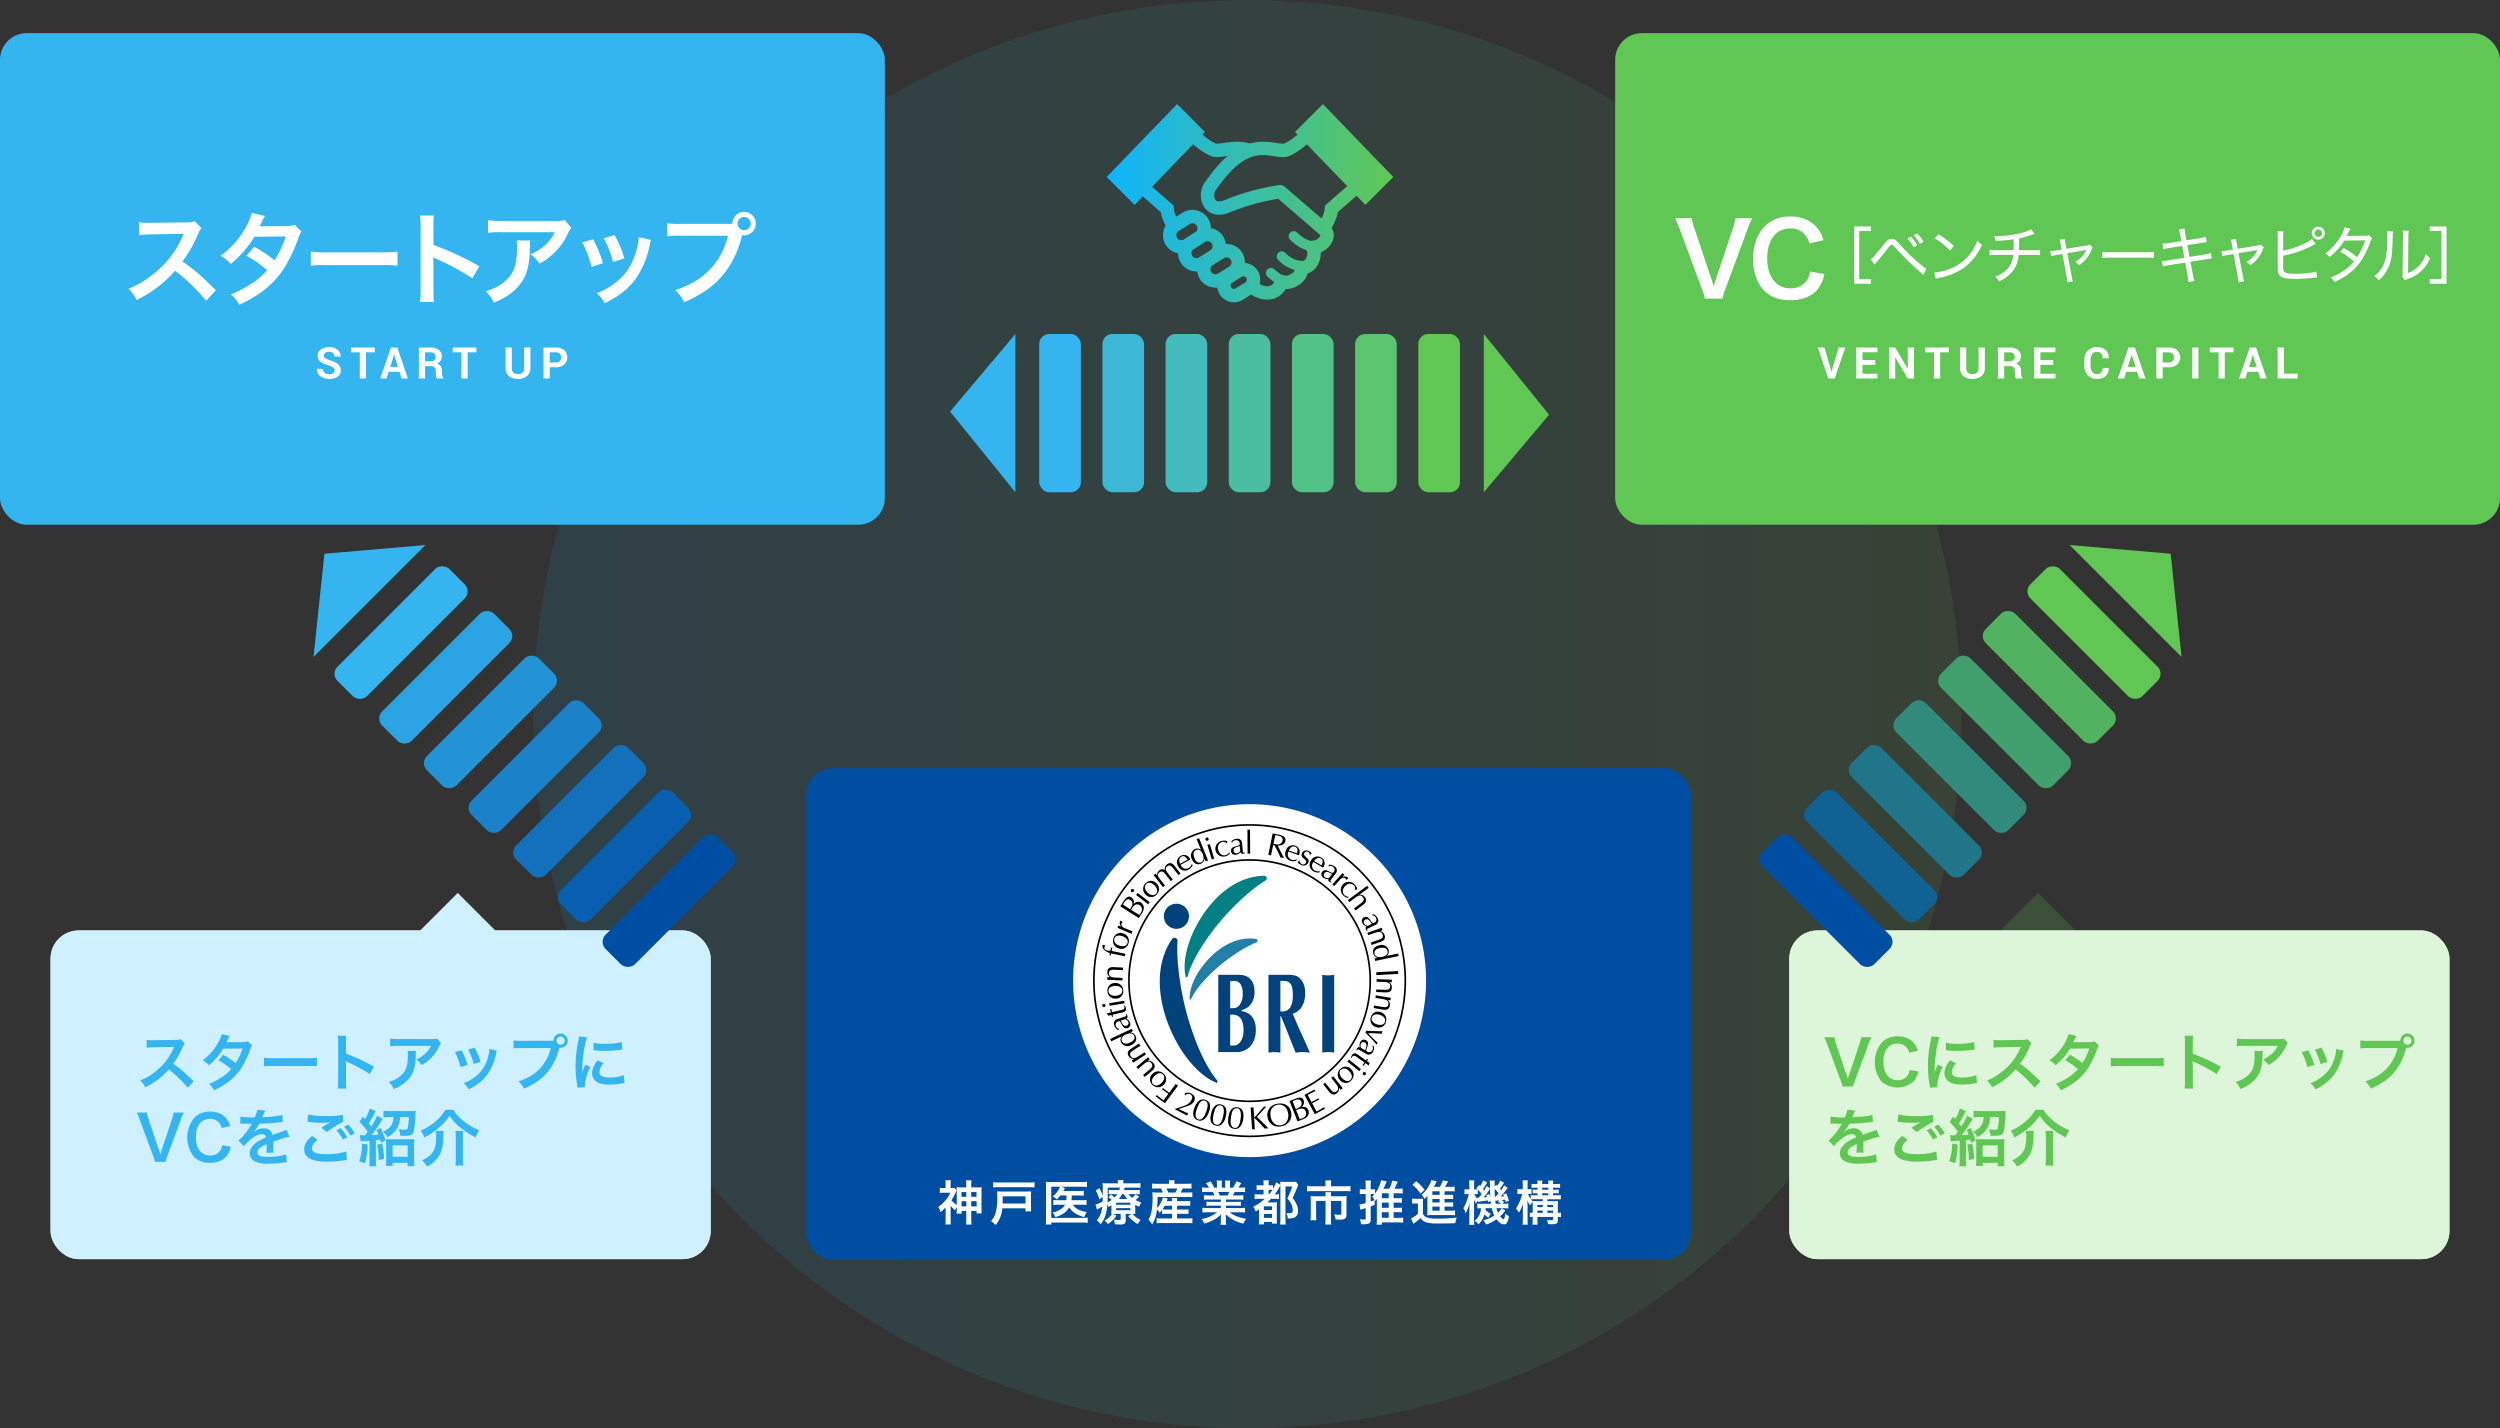<svg xmlns="http://www.w3.org/2000/svg" xmlns:xlink="http://www.w3.org/1999/xlink" width="890" height="508.446" viewBox="0 0 890 508.446"><rect x="0" y="0" width="890" height="508.446" fill="#333333" stroke="none"/><defs><linearGradient id="a" x1="189.867" y1="254.223" x2="698.313" y2="254.223" gradientUnits="userSpaceOnUse"><stop offset="0" stop-color="#0fb4ff"/><stop offset="1" stop-color="#61c754"/></linearGradient><linearGradient id="b" x1="393.985" y1="72.332" x2="496.015" y2="72.332" xlink:href="#a"/></defs><circle cx="444.09" cy="254.223" r="254.223" opacity="0.1" fill="url(#a)"/><rect x="150.227" y="323.149" width="25.475" height="25.475" transform="translate(285.239 -16.854) rotate(45)" fill="#cff0ff"/><rect x="18" y="331.25" width="235" height="117" rx="10" fill="#cff0ff"/><rect x="18" y="331.25" width="235" height="117" rx="10" fill="#cff0ff"/><path d="M66.84,387.255a42.219,42.219,0,0,0-6.755-6.535,26.155,26.155,0,0,1-8.383,6.359,8.815,8.815,0,0,0-1.782-2.443,18.187,18.187,0,0,0,4.4-2.42,21.213,21.213,0,0,0,7.393-8.956l.242-.571c-.352.022-.352.022-7.283.131a17.18,17.18,0,0,0-2.4.177l-.087-2.817a9.622,9.622,0,0,0,1.936.132h.528l7.745-.11a4.766,4.766,0,0,0,1.958-.242l1.452,1.5a4.247,4.247,0,0,0-.7,1.189,29.136,29.136,0,0,1-3.432,6.072,34.114,34.114,0,0,1,4.07,3.191c.551.484.551.484,3.213,3.058Z" fill="#35b5f0"/><path d="M89.743,372.2a3.948,3.948,0,0,0-.682,1.475,37.034,37.034,0,0,1-2.817,6.051c-2.244,3.652-5.347,6.248-10.034,8.4a6.964,6.964,0,0,0-1.826-2.267,22.154,22.154,0,0,0,4.291-2.2,15.954,15.954,0,0,0,3.609-3.059,24.947,24.947,0,0,0-4.511-3.146l1.672-1.958a28.693,28.693,0,0,1,4.423,2.948,21.009,21.009,0,0,0,2.464-5.193l-6.843.066a22.734,22.734,0,0,1-5.149,5.919,6.984,6.984,0,0,0-2.2-1.76,18.9,18.9,0,0,0,5.523-6.271,13.412,13.412,0,0,0,1.276-3.058l2.86.638a11.989,11.989,0,0,0-.66,1.232,10.962,10.962,0,0,1-.528,1.056c.352-.044.352-.044,5.721-.088a5.786,5.786,0,0,0,1.937-.264Z" fill="#35b5f0"/><path d="M93.986,376.561a21.612,21.612,0,0,0,3.565.154h11.727a21.612,21.612,0,0,0,3.565-.154v3.058a24.169,24.169,0,0,0-3.587-.11H97.573a24.16,24.16,0,0,0-3.587.11Z" fill="#35b5f0"/><path d="M120.255,387.519a14.834,14.834,0,0,0,.132-2.465v-14.1a14.141,14.141,0,0,0-.132-2.244h3.014a14.748,14.748,0,0,0-.088,2.31v4.093a64.56,64.56,0,0,1,9.989,4.643l-1.54,2.6a52.006,52.006,0,0,0-7.789-4.2,7.108,7.108,0,0,1-.748-.374,11.374,11.374,0,0,1,.088,1.5v5.809a24.208,24.208,0,0,0,.088,2.443Z" fill="#35b5f0"/><path d="M148.085,374.141a10.272,10.272,0,0,0-.087,1.782c-.088,3.763-.683,5.875-2.179,7.789a12.712,12.712,0,0,1-5.676,3.96,7.784,7.784,0,0,0-1.739-2.508,10.149,10.149,0,0,0,3.851-1.87c2.244-1.782,2.948-3.675,2.948-7.833a5.571,5.571,0,0,0-.11-1.32Zm8.934-2.773a6.114,6.114,0,0,0-.88,1.54,13.957,13.957,0,0,1-3.389,4.423,13.761,13.761,0,0,1-2.64,1.826,7.425,7.425,0,0,0-1.981-2,10.2,10.2,0,0,0,3.213-2.024,9.123,9.123,0,0,0,2.09-2.794H141.88a21.341,21.341,0,0,0-2.992.131v-2.75a17.545,17.545,0,0,0,3.037.176H153.41a6.053,6.053,0,0,0,2.134-.2Z" fill="#35b5f0"/><path d="M164.277,373.877a25.377,25.377,0,0,1,2.156,5.214l-2.486.792a21.97,21.97,0,0,0-2-5.324Zm12.63.153a4.549,4.549,0,0,0-.308,1.123,18.8,18.8,0,0,1-3.037,7.327,16.9,16.9,0,0,1-6.711,5.3,8,8,0,0,0-1.76-2.179,14.293,14.293,0,0,0,3.741-2.024,12.652,12.652,0,0,0,4.994-7.635,9.759,9.759,0,0,0,.4-2.53Zm-7.944-1.055a21.662,21.662,0,0,1,2.135,5.06l-2.443.77a24.219,24.219,0,0,0-2-5.171Z" fill="#35b5f0"/><path d="M195.738,370.532c.66,0,.924-.022,1.3-.044a2.542,2.542,0,1,1,2.53,2.531,3.038,3.038,0,0,1-.418-.044c-1.782,7.195-5.676,11.683-12.629,14.588a8.1,8.1,0,0,0-1.936-2.619c6.094-1.892,10.077-5.985,11.485-11.837H185.6a15.994,15.994,0,0,0-2.773.131v-2.86a15.086,15.086,0,0,0,2.817.154Zm2.4-.066a1.442,1.442,0,1,0,1.43-1.43A1.427,1.427,0,0,0,198.136,370.466Z" fill="#35b5f0"/><path d="M205.57,387.211c-.022-.4-.044-.529-.11-1.035a38.376,38.376,0,0,1-.572-6.579,42.186,42.186,0,0,1,.9-8.6,14.7,14.7,0,0,0,.33-2.046l2.9.308a30.343,30.343,0,0,0-1.386,6.579,36.563,36.563,0,0,0-.33,4.862c0,.485-.022.661-.044,1.211a22.276,22.276,0,0,1,1.144-2.9l1.76.792a18.065,18.065,0,0,0-1.959,6.667c0,.131,0,.308.023.594Zm9.374-8.692a4.978,4.978,0,0,0-1.563,3.169c0,1.254,1.211,1.914,3.5,1.914a15.471,15.471,0,0,0,5.237-.836l.22,2.794a7.326,7.326,0,0,0-.9.132,27.15,27.15,0,0,1-4.555.418c-2.729,0-4.489-.616-5.457-1.914a3.685,3.685,0,0,1-.66-2.156,7.187,7.187,0,0,1,2.024-4.533Zm-3.631-7.283a15.866,15.866,0,0,0,4.071.352,24.269,24.269,0,0,0,5.985-.594l.131,2.662c-.175.023-.5.067-1.562.2a39.622,39.622,0,0,1-4.709.264,26.129,26.129,0,0,1-3.96-.242Z" fill="#35b5f0"/><path d="M55.179,413.592a16.329,16.329,0,0,0-.7-2.2l-4.709-12.7a21.761,21.761,0,0,0-1.1-2.618H52.3a14.2,14.2,0,0,0,.595,2.31l3.652,10.869c.11.265.374,1.145.528,1.673.2-.66.374-1.276.506-1.673l3.652-10.869a12.681,12.681,0,0,0,.595-2.31h3.63a17.294,17.294,0,0,0-1.1,2.618l-4.708,12.7a13.141,13.141,0,0,0-.683,2.2Z" fill="#35b5f0"/><path d="M82.2,408.246a8.406,8.406,0,0,1-1.474,3.3,7.493,7.493,0,0,1-6.007,2.4,7.565,7.565,0,0,1-5.654-2.112,11.123,11.123,0,0,1,.175-14.016,7.648,7.648,0,0,1,5.5-2.09,7.778,7.778,0,0,1,4.225,1.056,6.754,6.754,0,0,1,2.332,2.4,7.814,7.814,0,0,1,.682,1.695l-3.058.7a4.583,4.583,0,0,0-.946-1.893,3.984,3.984,0,0,0-3.213-1.364c-3.124,0-5.016,2.442-5.016,6.491,0,4.026,1.936,6.535,5.016,6.535a4.2,4.2,0,0,0,3.565-1.628,4.494,4.494,0,0,0,.726-2.025Z" fill="#35b5f0"/><path d="M85.582,397.508a26.6,26.6,0,0,0,5.105.286,8.713,8.713,0,0,0,.88-2.728l2.882.308a16.809,16.809,0,0,0-.88,1.98c-.11.242-.154.308-.2.4.176-.022.176-.022,1.386-.088a29.722,29.722,0,0,0,5.765-.748l.154,2.508c-.616.044-.616.044-1.738.176-1.606.2-4.4.374-6.623.44a11.391,11.391,0,0,1-2.024,2.927l.022.044c.154-.11.154-.11.44-.33a5.318,5.318,0,0,1,3.1-.99A2.894,2.894,0,0,1,97,404.021q2.542-.924,3.367-1.188a6.824,6.824,0,0,0,1.629-.661l1.034,2.531a19.425,19.425,0,0,0-2.443.594q-.462.132-3.3,1.122v.242c.022.573.022.573.022.881v.879c-.022.375-.022.573-.022.727a9.033,9.033,0,0,0,.066,1.166l-2.553.066a17.4,17.4,0,0,0,.133-2.553V407.3a13.345,13.345,0,0,0-2.113,1.144,2.318,2.318,0,0,0-1.144,1.805c0,1.144,1.056,1.606,3.719,1.606a19.114,19.114,0,0,0,6.468-.924l.22,2.838a6.381,6.381,0,0,0-1.012.089,40.067,40.067,0,0,1-5.633.4,9.447,9.447,0,0,1-4.906-.925,3.191,3.191,0,0,1-1.607-2.838,3.5,3.5,0,0,1,.969-2.443c.99-1.231,2.244-2.068,4.73-3.1a1.208,1.208,0,0,0-1.342-1.188c-1.276,0-2.816.77-4.511,2.266a9.892,9.892,0,0,0-1.914,2l-2-1.98a13.477,13.477,0,0,0,1.98-1.958,29.159,29.159,0,0,0,2.641-3.763,1.058,1.058,0,0,1,.176-.286c-.089,0-.374.022-.374.022-.353,0-2.289-.044-2.773-.044-.418-.022-.418-.022-.616-.022a2.431,2.431,0,0,0-.352.022Z" fill="#35b5f0"/><path d="M113.039,405.8c-1.386,1.166-2,2.091-2,3.036,0,1.431,1.606,2.047,5.324,2.047a22.676,22.676,0,0,0,6.91-.946l.241,3.014a9.236,9.236,0,0,0-.968.088,35.5,35.5,0,0,1-5.94.506,15.74,15.74,0,0,1-5.5-.726c-1.893-.748-2.817-1.958-2.817-3.674,0-1.7.858-3.147,2.839-4.8Zm-3.345-9.043a28.87,28.87,0,0,0,6.6.55,27.288,27.288,0,0,0,5.809-.418l.088,2.486a39.912,39.912,0,0,0-5.875,3.631L114.4,401.49c1.386-.88,1.628-1.034,2.179-1.341.219-.133.285-.177.571-.353a3.9,3.9,0,0,0,.485-.264,23.476,23.476,0,0,1-3.3.176,34.689,34.689,0,0,1-4.026-.264c-.265-.022-.418-.044-.507-.044-.044,0-.154-.022-.308-.022Zm11.618,4.885a14.291,14.291,0,0,1,2.311,3.234l-1.541.814a14.848,14.848,0,0,0-2.31-3.278Zm3.411,2.662a16.25,16.25,0,0,0-2.245-3.191l1.475-.77a12.754,12.754,0,0,1,2.288,3.1Z" fill="#35b5f0"/><path d="M130.88,407.453a28.393,28.393,0,0,1-.9,6.667l-2.112-.726A18.538,18.538,0,0,0,128.9,407.1Zm-2.75-3.344a10.146,10.146,0,0,0,1.408.066h.4a15.852,15.852,0,0,0,.968-1.32,26.391,26.391,0,0,0-2.9-3.433l1.144-1.914q.363.4.792.858a14.13,14.13,0,0,0,1.694-3.74l2.2.924a5.444,5.444,0,0,0-.661,1.166,31.294,31.294,0,0,1-1.87,3.212c.352.462.528.66.858,1.1a20.1,20.1,0,0,0,2.069-3.85l2.024,1.166c-.044.044-.638.99-1.8,2.816-.462.7-1.474,2.091-2.156,2.927,1.562-.066,1.649-.088,2.42-.154a17.97,17.97,0,0,0-.682-1.672l1.474-.7a25.188,25.188,0,0,1,1.738,4.466l-1.65.793c-.132-.529-.176-.7-.286-1.057-.7.088-.7.088-1.5.154v6.975a12.958,12.958,0,0,0,.131,2.31H131.43a13.3,13.3,0,0,0,.133-2.332v-6.755c-.617.044-.947.066-1.629.11a8.493,8.493,0,0,0-1.54.154Zm7.921,2.992a31.142,31.142,0,0,1,.7,5.435l-1.914.462a25.469,25.469,0,0,0-.572-5.5Zm2.794-9.417a16.689,16.689,0,0,0-2.332.132v-2.4a20.775,20.775,0,0,0,2.465.132h6.93c.881,0,1.629-.023,2.069-.066a17.387,17.387,0,0,0-.11,1.76,28.946,28.946,0,0,1-.551,5.435c-.33,1.32-1.056,1.672-3.366,1.672-.22,0-.308,0-1.474-.044a4.9,4.9,0,0,0-.572-2.354,12.2,12.2,0,0,0,2.244.241c.616,0,.836-.131.946-.527a16.969,16.969,0,0,0,.44-3.983h-3.08c-.264,3.521-1.54,5.5-4.577,7.151a5.029,5.029,0,0,0-1.562-1.936c2.641-1.188,3.63-2.531,3.785-5.215Zm.947,17.4h-2.421a17.133,17.133,0,0,0,.11-2.266v-5.258a18.365,18.365,0,0,0-.088-2.069,12.484,12.484,0,0,0,1.782.088h6.492a12.558,12.558,0,0,0,1.848-.088,17.567,17.567,0,0,0-.088,2.091v5.3a16.484,16.484,0,0,0,.11,2.288h-2.421v-1.188h-5.324Zm-.022-3.256h5.346v-4.093H139.77Z" fill="#35b5f0"/><path d="M161.417,395.088a12.036,12.036,0,0,0,1.958,2.508,21.332,21.332,0,0,0,7.24,4.775,14.568,14.568,0,0,0-1.254,2.574,27.709,27.709,0,0,1-5.545-3.608,16.74,16.74,0,0,1-3.741-4.115,20.519,20.519,0,0,1-3.608,4.049,25.234,25.234,0,0,1-5.413,3.674,9.06,9.06,0,0,0-1.3-2.442,18.682,18.682,0,0,0,5.281-3.279,16.311,16.311,0,0,0,3.52-4.136Zm-3.476,7.5a12.785,12.785,0,0,0-.088,1.826c-.066,3.278-.418,5.017-1.342,6.711a10.268,10.268,0,0,1-4.489,4.159,9.214,9.214,0,0,0-1.8-2.223,9.312,9.312,0,0,0,2.728-1.65c1.783-1.562,2.333-3.279,2.333-7.217a8.5,8.5,0,0,0-.154-1.606Zm6.975,0a15,15,0,0,0-.132,2.442v7.305a19.748,19.748,0,0,0,.154,2.619h-2.816a19.137,19.137,0,0,0,.153-2.6v-7.349a16.128,16.128,0,0,0-.153-2.42Z" fill="#35b5f0"/><rect x="712.776" y="323.149" width="25.475" height="25.475" transform="translate(450.006 -414.636) rotate(45)" fill="#61c754" opacity="0.2"/><rect x="637" y="331.25" width="235" height="117" rx="10" fill="#ddf5d9"/><rect x="637" y="331.25" width="235" height="117" rx="10" fill="#ddf5d9"/><path d="M655.941,386.793a16.139,16.139,0,0,0-.7-2.2l-4.709-12.7a21.968,21.968,0,0,0-1.1-2.618h3.63a14.3,14.3,0,0,0,.594,2.31l3.653,10.87c.109.264.374,1.144.528,1.672.2-.66.374-1.276.506-1.672l3.652-10.87a12.665,12.665,0,0,0,.594-2.31h3.631a17.264,17.264,0,0,0-1.1,2.618l-4.708,12.7a13.091,13.091,0,0,0-.682,2.2Z" fill="#61c754"/><path d="M682.959,381.446a8.391,8.391,0,0,1-1.475,3.3,8.672,8.672,0,0,1-11.661.286A11.125,11.125,0,0,1,670,371.016a7.645,7.645,0,0,1,5.5-2.09,7.78,7.78,0,0,1,4.225,1.056,6.754,6.754,0,0,1,2.332,2.4,7.821,7.821,0,0,1,.681,1.695l-3.057.7a4.608,4.608,0,0,0-.947-1.893,3.984,3.984,0,0,0-3.213-1.364c-3.124,0-5.016,2.442-5.016,6.491,0,4.027,1.936,6.535,5.016,6.535a4.2,4.2,0,0,0,3.565-1.628,4.505,4.505,0,0,0,.727-2.024Z" fill="#61c754"/><path d="M687.026,387.211c-.021-.4-.044-.529-.109-1.035a38.276,38.276,0,0,1-.572-6.579,42.181,42.181,0,0,1,.9-8.6,14.5,14.5,0,0,0,.329-2.046l2.9.308a30.343,30.343,0,0,0-1.386,6.579,36.732,36.732,0,0,0-.33,4.862c0,.485-.022.661-.044,1.211a22.437,22.437,0,0,1,1.144-2.9l1.76.792a18.06,18.06,0,0,0-1.958,6.667c0,.131,0,.308.021.594Zm9.374-8.692a4.981,4.981,0,0,0-1.562,3.169c0,1.254,1.21,1.914,3.5,1.914a15.467,15.467,0,0,0,5.237-.836l.22,2.794a7.326,7.326,0,0,0-.9.132,27.141,27.141,0,0,1-4.555.418c-2.729,0-4.488-.616-5.456-1.914a3.678,3.678,0,0,1-.66-2.156,7.19,7.19,0,0,1,2.023-4.533Zm-3.63-7.283a15.862,15.862,0,0,0,4.07.352,24.269,24.269,0,0,0,5.985-.594l.132,2.662c-.176.023-.506.067-1.562.2a39.646,39.646,0,0,1-4.709.264,26.116,26.116,0,0,1-3.96-.242Z" fill="#61c754"/><path d="M724.3,387.255a42.261,42.261,0,0,0-6.755-6.535,26.159,26.159,0,0,1-8.384,6.359,8.8,8.8,0,0,0-1.782-2.443,18.169,18.169,0,0,0,4.4-2.42,21.206,21.206,0,0,0,7.393-8.956l.242-.571c-.352.022-.352.022-7.283.131a17.193,17.193,0,0,0-2.4.177l-.087-2.817a9.628,9.628,0,0,0,1.936.132h.528l7.746-.11a4.769,4.769,0,0,0,1.958-.242l1.452,1.5a4.224,4.224,0,0,0-.7,1.189,29.183,29.183,0,0,1-3.433,6.072,34.034,34.034,0,0,1,4.07,3.191c.551.484.551.484,3.213,3.058Z" fill="#61c754"/><path d="M747.2,372.2a3.948,3.948,0,0,0-.682,1.475,36.868,36.868,0,0,1-2.817,6.051c-2.244,3.652-5.346,6.248-10.033,8.4a6.976,6.976,0,0,0-1.826-2.267,22.143,22.143,0,0,0,4.29-2.2,15.976,15.976,0,0,0,3.609-3.059,24.912,24.912,0,0,0-4.511-3.146l1.672-1.958a28.6,28.6,0,0,1,4.423,2.948,21.009,21.009,0,0,0,2.464-5.193l-6.843.066a22.748,22.748,0,0,1-5.148,5.919,7.006,7.006,0,0,0-2.2-1.76,18.906,18.906,0,0,0,5.522-6.271,13.467,13.467,0,0,0,1.277-3.058l2.86.638a11.592,11.592,0,0,0-.66,1.232,10.645,10.645,0,0,1-.529,1.056c.353-.044.353-.044,5.721-.088a5.786,5.786,0,0,0,1.937-.264Z" fill="#61c754"/><path d="M751.442,376.561a21.612,21.612,0,0,0,3.565.154h11.727a21.612,21.612,0,0,0,3.565-.154v3.058a24.151,24.151,0,0,0-3.586-.11H755.029a24.16,24.16,0,0,0-3.587.11Z" fill="#61c754"/><path d="M777.711,387.519a14.834,14.834,0,0,0,.132-2.465v-14.1a14.141,14.141,0,0,0-.132-2.244h3.015a14.748,14.748,0,0,0-.088,2.31v4.093a64.646,64.646,0,0,1,9.989,4.643l-1.54,2.6a52.058,52.058,0,0,0-7.789-4.2,7,7,0,0,1-.748-.374,11.549,11.549,0,0,1,.088,1.5v5.809a23.913,23.913,0,0,0,.088,2.443Z" fill="#61c754"/><path d="M805.542,374.141a10.1,10.1,0,0,0-.088,1.782c-.088,3.763-.683,5.875-2.179,7.789a12.712,12.712,0,0,1-5.676,3.96,7.784,7.784,0,0,0-1.739-2.508,10.141,10.141,0,0,0,3.851-1.87c2.244-1.782,2.948-3.675,2.948-7.833a5.578,5.578,0,0,0-.109-1.32Zm8.933-2.773a6.114,6.114,0,0,0-.88,1.54,13.943,13.943,0,0,1-3.389,4.423,13.73,13.73,0,0,1-2.64,1.826,7.435,7.435,0,0,0-1.98-2,10.2,10.2,0,0,0,3.212-2.024,9.127,9.127,0,0,0,2.091-2.794H799.337a21.333,21.333,0,0,0-2.992.131v-2.75a17.532,17.532,0,0,0,3.036.176h11.485a6.06,6.06,0,0,0,2.135-.2Z" fill="#61c754"/><path d="M821.733,373.877a25.43,25.43,0,0,1,2.157,5.214l-2.487.792a21.97,21.97,0,0,0-2-5.324Zm12.629.153a4.654,4.654,0,0,0-.307,1.123,18.785,18.785,0,0,1-3.036,7.327,16.915,16.915,0,0,1-6.711,5.3,8,8,0,0,0-1.761-2.179,14.293,14.293,0,0,0,3.741-2.024,12.652,12.652,0,0,0,4.994-7.635,9.767,9.767,0,0,0,.4-2.53Zm-7.942-1.055a21.612,21.612,0,0,1,2.134,5.06l-2.443.77a24.219,24.219,0,0,0-2-5.171Z" fill="#61c754"/><path d="M853.194,370.532c.66,0,.924-.022,1.3-.044a2.542,2.542,0,1,1,2.53,2.531,3.038,3.038,0,0,1-.418-.044c-1.782,7.195-5.676,11.683-12.629,14.588a8.1,8.1,0,0,0-1.936-2.619c6.1-1.892,10.077-5.985,11.485-11.837H843.051a16.008,16.008,0,0,0-2.773.131v-2.86a15.086,15.086,0,0,0,2.817.154Zm2.4-.066a1.441,1.441,0,1,0,1.429-1.43A1.426,1.426,0,0,0,855.593,370.466Z" fill="#61c754"/><path d="M651.65,397.508a26.605,26.605,0,0,0,5.105.286,8.694,8.694,0,0,0,.881-2.728l2.882.308a16.809,16.809,0,0,0-.88,1.98c-.111.242-.155.308-.2.4.177-.022.177-.022,1.387-.088a29.733,29.733,0,0,0,5.765-.748l.154,2.508c-.616.044-.616.044-1.738.176-1.607.2-4.4.374-6.623.44a11.393,11.393,0,0,1-2.025,2.927l.022.044c.154-.11.154-.11.44-.33a5.324,5.324,0,0,1,3.1-.99,2.894,2.894,0,0,1,3.146,2.332q2.542-.924,3.367-1.188a6.807,6.807,0,0,0,1.628-.661L669.1,404.7a19.384,19.384,0,0,0-2.443.594q-.462.132-3.3,1.122v.242c.022.573.022.573.022.881v.879c-.022.375-.022.573-.022.727a9.033,9.033,0,0,0,.066,1.166l-2.552.066a17.433,17.433,0,0,0,.132-2.553V407.3a13.371,13.371,0,0,0-2.112,1.144,2.317,2.317,0,0,0-1.145,1.805c0,1.144,1.057,1.606,3.719,1.606a19.121,19.121,0,0,0,6.469-.924l.22,2.838a6.381,6.381,0,0,0-1.012.089,40.067,40.067,0,0,1-5.633.4,9.447,9.447,0,0,1-4.906-.925A3.189,3.189,0,0,1,655,410.49a3.508,3.508,0,0,1,.968-2.443c.99-1.231,2.245-2.068,4.731-3.1a1.208,1.208,0,0,0-1.342-1.188c-1.277,0-2.817.77-4.511,2.266a9.892,9.892,0,0,0-1.914,2l-2-1.98a13.477,13.477,0,0,0,1.98-1.958,29.143,29.143,0,0,0,2.64-3.763,1.083,1.083,0,0,1,.177-.286c-.089,0-.375.022-.375.022-.352,0-2.288-.044-2.772-.044-.419-.022-.419-.022-.616-.022a2.45,2.45,0,0,0-.353.022Z" fill="#61c754"/><path d="M679.107,405.8c-1.385,1.166-2,2.091-2,3.036,0,1.431,1.606,2.047,5.325,2.047a22.664,22.664,0,0,0,6.909-.946l.242,3.014a9.275,9.275,0,0,0-.969.088,35.493,35.493,0,0,1-5.94.506,15.74,15.74,0,0,1-5.5-.726c-1.892-.748-2.817-1.958-2.817-3.674,0-1.7.859-3.147,2.839-4.8Zm-3.344-9.043a28.858,28.858,0,0,0,6.6.55,27.294,27.294,0,0,0,5.809-.418l.088,2.486a39.808,39.808,0,0,0-5.875,3.631l-1.914-1.519c1.385-.88,1.628-1.034,2.178-1.341.22-.133.286-.177.572-.353a3.98,3.98,0,0,0,.484-.264,23.458,23.458,0,0,1-3.3.176,34.689,34.689,0,0,1-4.026-.264c-.264-.022-.418-.044-.506-.044-.044,0-.154-.022-.309-.022Zm11.618,4.885a14.288,14.288,0,0,1,2.31,3.234l-1.541.814a14.812,14.812,0,0,0-2.309-3.278Zm3.41,2.662a16.246,16.246,0,0,0-2.244-3.191l1.474-.77a12.758,12.758,0,0,1,2.289,3.1Z" fill="#61c754"/><path d="M696.949,407.453a28.446,28.446,0,0,1-.9,6.667l-2.112-.726a18.563,18.563,0,0,0,1.034-6.293Zm-2.751-3.344a10.156,10.156,0,0,0,1.408.066h.4a15.852,15.852,0,0,0,.968-1.32,26.4,26.4,0,0,0-2.9-3.433l1.145-1.914c.241.264.506.55.792.858a14.13,14.13,0,0,0,1.694-3.74l2.2.924a5.522,5.522,0,0,0-.66,1.166,31.479,31.479,0,0,1-1.87,3.212c.352.462.528.66.858,1.1a20.145,20.145,0,0,0,2.068-3.85l2.024,1.166c-.044.044-.637.99-1.8,2.816-.463.7-1.475,2.091-2.157,2.927,1.562-.066,1.65-.088,2.42-.154-.242-.66-.33-.9-.681-1.672l1.473-.7a25.112,25.112,0,0,1,1.739,4.466l-1.651.793c-.132-.529-.176-.7-.286-1.057-.7.088-.7.088-1.5.154v6.975a12.846,12.846,0,0,0,.132,2.31H697.5a13.416,13.416,0,0,0,.132-2.332v-6.755c-.616.044-.946.066-1.628.11a8.48,8.48,0,0,0-1.54.154Zm7.921,2.992a31.046,31.046,0,0,1,.7,5.435l-1.914.462a25.406,25.406,0,0,0-.572-5.5Zm2.795-9.417a16.689,16.689,0,0,0-2.332.132v-2.4a20.77,20.77,0,0,0,2.464.132h6.931c.88,0,1.628-.023,2.068-.066a17.212,17.212,0,0,0-.109,1.76,29.032,29.032,0,0,1-.551,5.435c-.33,1.32-1.056,1.672-3.366,1.672-.22,0-.308,0-1.474-.044a4.926,4.926,0,0,0-.572-2.354,12.189,12.189,0,0,0,2.244.241c.616,0,.836-.131.946-.527a16.969,16.969,0,0,0,.44-3.983h-3.081c-.263,3.521-1.54,5.5-4.576,7.151a5.038,5.038,0,0,0-1.562-1.936c2.64-1.188,3.63-2.531,3.784-5.215Zm.946,17.4h-2.421a17.116,17.116,0,0,0,.111-2.266v-5.258a18.6,18.6,0,0,0-.088-2.069,12.484,12.484,0,0,0,1.782.088h6.491a12.55,12.55,0,0,0,1.848-.088,17.784,17.784,0,0,0-.088,2.091v5.3a16.642,16.642,0,0,0,.11,2.288h-2.42v-1.188H705.86Zm-.022-3.256h5.347v-4.093h-5.347Z" fill="#61c754"/><path d="M727.486,395.088a11.97,11.97,0,0,0,1.958,2.508,21.322,21.322,0,0,0,7.24,4.775,14.643,14.643,0,0,0-1.255,2.574,27.7,27.7,0,0,1-5.544-3.608,16.7,16.7,0,0,1-3.741-4.115,20.524,20.524,0,0,1-3.609,4.049,25.185,25.185,0,0,1-5.413,3.674,9.032,9.032,0,0,0-1.3-2.442,18.654,18.654,0,0,0,5.281-3.279,16.316,16.316,0,0,0,3.521-4.136Zm-3.476,7.5a12.637,12.637,0,0,0-.088,1.826c-.067,3.278-.418,5.017-1.343,6.711a10.26,10.26,0,0,1-4.488,4.159,9.2,9.2,0,0,0-1.805-2.223,9.319,9.319,0,0,0,2.729-1.65c1.782-1.562,2.332-3.279,2.332-7.217a8.416,8.416,0,0,0-.154-1.606Zm6.974,0a15.134,15.134,0,0,0-.131,2.442v7.305a19.58,19.58,0,0,0,.154,2.619H728.19a18.969,18.969,0,0,0,.154-2.6v-7.349a15.987,15.987,0,0,0-.154-2.42Z" fill="#61c754"/><rect y="11.802" width="315" height="175" rx="9.487" fill="#35b5f0"/><rect x="287" y="273.49" width="315" height="175" rx="9.487" fill="#004ea2"/><path d="M444.852,286.287a62.825,62.825,0,1,1-62.822,62.819A62.83,62.83,0,0,1,444.852,286.287Z" fill="#fff"/><path d="M73.4,107.063A69.233,69.233,0,0,0,62.353,96.372a42.771,42.771,0,0,1-13.714,10.4,14.441,14.441,0,0,0-2.916-4,29.659,29.659,0,0,0,7.2-3.959,34.7,34.7,0,0,0,12.1-14.65l.4-.936c-.576.036-.576.036-11.915.216a28.355,28.355,0,0,0-3.923.288l-.144-4.608a15.67,15.67,0,0,0,3.167.216h.864l12.67-.179a7.834,7.834,0,0,0,3.2-.4l2.376,2.447a6.924,6.924,0,0,0-1.152,1.944A47.693,47.693,0,0,1,64.945,93.1,55.858,55.858,0,0,1,71.6,98.316c.9.792.9.792,5.255,5Z" fill="#fff"/><path d="M107.323,82.442a6.449,6.449,0,0,0-1.116,2.412,60.452,60.452,0,0,1-4.607,9.9c-3.672,5.975-8.747,10.222-16.414,13.75A11.426,11.426,0,0,0,82.2,104.8a36.357,36.357,0,0,0,7.019-3.6,26.105,26.105,0,0,0,5.9-5,40.757,40.757,0,0,0-7.379-5.147l2.736-3.2a46.9,46.9,0,0,1,7.235,4.824,34.44,34.44,0,0,0,4.032-8.5l-11.195.108a37.253,37.253,0,0,1-8.423,9.683,11.428,11.428,0,0,0-3.6-2.88,30.921,30.921,0,0,0,9.035-10.259,21.942,21.942,0,0,0,2.088-5l4.68,1.044a18.968,18.968,0,0,0-1.08,2.016,18.516,18.516,0,0,1-.864,1.727c.575-.072.575-.072,9.359-.143a9.47,9.47,0,0,0,3.167-.433Z" fill="#fff"/><path d="M110.664,89.569a35.339,35.339,0,0,0,5.831.252h19.186a35.346,35.346,0,0,0,5.831-.252v5a39.731,39.731,0,0,0-5.867-.179H116.531a39.731,39.731,0,0,0-5.867.179Z" fill="#fff"/><path d="M149.521,107.5a24.252,24.252,0,0,0,.216-4.032V80.39a23.134,23.134,0,0,0-.216-3.671h4.932a24.118,24.118,0,0,0-.144,3.779v6.695a105.743,105.743,0,0,1,16.341,7.6l-2.519,4.247a85.2,85.2,0,0,0-12.742-6.875,11.631,11.631,0,0,1-1.224-.612A18.786,18.786,0,0,1,154.309,94v9.5a39.567,39.567,0,0,0,.144,4Z" fill="#fff"/><path d="M188.785,85.609a16.546,16.546,0,0,0-.144,2.916c-.144,6.155-1.116,9.611-3.563,12.743-2.16,2.771-4.788,4.607-9.287,6.479a12.708,12.708,0,0,0-2.844-4.1,16.608,16.608,0,0,0,6.3-3.059c3.672-2.916,4.824-6.012,4.824-12.815a9.121,9.121,0,0,0-.18-2.16ZM203.4,81.074a10.072,10.072,0,0,0-1.44,2.52,22.836,22.836,0,0,1-5.543,7.235,22.48,22.48,0,0,1-4.319,2.988,12.167,12.167,0,0,0-3.24-3.276,16.693,16.693,0,0,0,5.255-3.311,14.941,14.941,0,0,0,3.42-4.572h-18.9a34.6,34.6,0,0,0-4.895.216v-4.5a28.8,28.8,0,0,0,4.968.288H197.5a9.882,9.882,0,0,0,3.492-.325Z" fill="#fff"/><path d="M211.106,85.178a41.492,41.492,0,0,1,3.528,8.531l-4.068,1.3a36.033,36.033,0,0,0-3.275-8.711Zm20.662.252a7.486,7.486,0,0,0-.5,1.835A30.726,30.726,0,0,1,226.3,99.252c-2.664,3.635-5.651,5.975-10.979,8.675a13.053,13.053,0,0,0-2.879-3.564,23.327,23.327,0,0,0,6.119-3.311c4.212-3.06,6.623-6.732,8.171-12.491a15.962,15.962,0,0,0,.648-4.139Zm-13-1.728a35.342,35.342,0,0,1,3.492,8.279l-4,1.26a39.626,39.626,0,0,0-3.275-8.459Z" fill="#fff"/><path d="M258.631,79.706c1.08,0,1.512-.035,2.124-.072a4.158,4.158,0,1,1,4.14,4.14,4.919,4.919,0,0,1-.684-.072c-2.916,11.77-9.287,19.114-20.662,23.865a13.26,13.26,0,0,0-3.167-4.284c9.971-3.095,16.486-9.79,18.789-19.365H242.038a25.937,25.937,0,0,0-4.536.216v-4.68a24.573,24.573,0,0,0,4.607.252Zm3.924-.108a2.358,2.358,0,1,0,4.716,0,2.358,2.358,0,0,0-4.716,0Z" fill="#fff"/><path d="M119.111,131.862a1.282,1.282,0,0,0-.45-1.021,4.556,4.556,0,0,0-1.578-.727,8.993,8.993,0,0,1-2.975-1.347,2.552,2.552,0,0,1-1.006-2.134,2.643,2.643,0,0,1,1.154-2.214,4.8,4.8,0,0,1,2.948-.859,4.426,4.426,0,0,1,2.959.965,2.889,2.889,0,0,1,1.105,2.38l-.015.045h-2.142a1.609,1.609,0,0,0-.511-1.237,2.035,2.035,0,0,0-1.434-.473,2.115,2.115,0,0,0-1.37.394,1.239,1.239,0,0,0-.484,1.006,1.079,1.079,0,0,0,.518.92,7.168,7.168,0,0,0,1.79.76,6.939,6.939,0,0,1,2.762,1.34,2.782,2.782,0,0,1,.939,2.187,2.62,2.62,0,0,1-1.116,2.233,4.878,4.878,0,0,1-2.948.818,5.382,5.382,0,0,1-3.141-.928,2.9,2.9,0,0,1-1.3-2.6l.015-.045h2.15a1.7,1.7,0,0,0,.6,1.442,2.716,2.716,0,0,0,1.677.458,2.208,2.208,0,0,0,1.377-.371A1.192,1.192,0,0,0,119.111,131.862Z" fill="#fff"/><path d="M133.408,125.422H130.29v9.316h-2.21v-9.316h-3.1v-1.7h8.431Z" fill="#fff"/><path d="M142.229,132.362h-3.868l-.75,2.376h-2.232l3.792-11.019h2.263l3.776,11.019h-2.232Zm-3.323-1.733h2.778l-1.363-4.329h-.046Z" fill="#fff"/><path d="M151.323,130.334v4.4h-2.21V123.719h4.156a4.567,4.567,0,0,1,2.947.859,2.905,2.905,0,0,1,1.063,2.395,2.425,2.425,0,0,1-.446,1.469,3.123,3.123,0,0,1-1.31.991,2.372,2.372,0,0,1,1.405.961,3.056,3.056,0,0,1,.427,1.665v.81a4.015,4.015,0,0,0,.125.965,1.32,1.32,0,0,0,.428.745v.159H155.63a1.245,1.245,0,0,1-.394-.809,6.885,6.885,0,0,1-.09-1.075v-.78a1.752,1.752,0,0,0-.451-1.282,1.7,1.7,0,0,0-1.268-.458Zm0-1.7h1.907a2.084,2.084,0,0,0,1.389-.394,1.453,1.453,0,0,0,.458-1.166,1.605,1.605,0,0,0-.458-1.2,1.857,1.857,0,0,0-1.35-.446h-1.946Z" fill="#fff"/><path d="M169.589,125.422h-3.118v9.316h-2.21v-9.316h-3.1v-1.7h8.431Z" fill="#fff"/><path d="M188.827,123.719v7.311a3.493,3.493,0,0,1-1.226,2.861,4.9,4.9,0,0,1-3.209,1.007,4.836,4.836,0,0,1-3.19-1.007,3.506,3.506,0,0,1-1.215-2.861v-7.311h2.218v7.305a2.116,2.116,0,0,0,.582,1.63,2.27,2.27,0,0,0,1.6.54,2.324,2.324,0,0,0,1.627-.537,2.1,2.1,0,0,0,.59-1.633v-7.305Z" fill="#fff"/><path d="M195.7,130.742v4h-2.21V123.719h4.389a4.341,4.341,0,0,1,2.99.969,3.522,3.522,0,0,1,0,5.093,4.362,4.362,0,0,1-2.99.961Zm0-1.7h2.179a1.84,1.84,0,0,0,1.4-.5,1.792,1.792,0,0,0,.476-1.283,1.872,1.872,0,0,0-.473-1.313,1.807,1.807,0,0,0-1.4-.518H195.7Z" fill="#fff"/><rect x="575" y="11.802" width="315" height="175" rx="9.487" fill="#61c754"/><path d="M606.987,106.307a26.721,26.721,0,0,0-1.152-3.6l-7.7-20.769a35.609,35.609,0,0,0-1.8-4.284h5.939a23.5,23.5,0,0,0,.972,3.78l5.976,17.781c.179.433.611,1.872.863,2.736.324-1.08.612-2.088.828-2.736l5.976-17.781a20.76,20.76,0,0,0,.971-3.78h5.94a28.3,28.3,0,0,0-1.8,4.284l-7.7,20.769a21.618,21.618,0,0,0-1.116,3.6Z" fill="#fff"/><path d="M649.508,97.56a13.771,13.771,0,0,1-2.411,5.4c-2.052,2.52-5.508,3.923-9.827,3.923-3.924,0-7.055-1.188-9.251-3.455-2.52-2.628-3.924-6.7-3.924-11.3,0-4.751,1.512-8.927,4.212-11.626a12.506,12.506,0,0,1,9-3.42,12.72,12.72,0,0,1,6.911,1.728,11.058,11.058,0,0,1,3.815,3.924,12.769,12.769,0,0,1,1.116,2.771l-5,1.152a7.514,7.514,0,0,0-1.548-3.1,6.52,6.52,0,0,0-5.255-2.231c-5.112,0-8.207,4-8.207,10.618,0,6.587,3.167,10.691,8.207,10.691a6.874,6.874,0,0,0,5.831-2.664,7.35,7.35,0,0,0,1.187-3.311Z" fill="#fff"/><path d="M660.076,80.614h5.963v1.628h-4.158V99.361h4.158v1.628h-5.963Z" fill="#fff"/><path d="M666,92.254a3.057,3.057,0,0,0,.748-.572c.639-.638,2.6-2.971,3.807-4.555,1.276-1.65,1.87-2.09,2.9-2.09.946,0,1.364.286,2.971,2.068a73.753,73.753,0,0,0,7.415,7.151,13.315,13.315,0,0,0,1.914,1.408l-1.012,2.2c-.4-.374-.4-.374-2.046-1.8a100.883,100.883,0,0,1-8.384-8.383c-.351-.374-.593-.506-.88-.506a.8.8,0,0,0-.66.352,12.351,12.351,0,0,0-.814,1.034c-1.056,1.386-2.618,3.3-3.96,4.863-.221.264-.374.462-.66.836Zm14.3-7.987a15,15,0,0,1,2.221,3.058l-1.276.7a15.234,15.234,0,0,0-2.222-3.1Zm2.244-1.189a15.744,15.744,0,0,1,2.221,2.993l-1.275.7a15.344,15.344,0,0,0-2.2-3.037Z" fill="#fff"/><path d="M688.577,97.028a20.017,20.017,0,0,0,6.447-1.65,16.474,16.474,0,0,0,8.912-9.791,5.593,5.593,0,0,0,1.628,1.518,19.143,19.143,0,0,1-6.8,8.471,22.453,22.453,0,0,1-8.251,3.3,11.969,11.969,0,0,0-1.365.352Zm1.541-13.642a30.413,30.413,0,0,1,5.412,4.181l-1.342,1.65a24.442,24.442,0,0,0-5.369-4.357Z" fill="#fff"/><path d="M724.332,83.3a5.2,5.2,0,0,0-.748.243,34.909,34.909,0,0,1-4.774,1.319c-.023,3.081-.023,3.477-.067,4.181h4.929a12.4,12.4,0,0,0,2.6-.154v1.958a19.2,19.2,0,0,0-2.575-.11h-5.061a10.911,10.911,0,0,1-1.452,4.841,11.5,11.5,0,0,1-3.542,3.521,18.96,18.96,0,0,1-1.981,1.056,4.588,4.588,0,0,0-1.408-1.628,10.807,10.807,0,0,0,3.257-1.761,7.815,7.815,0,0,0,3.168-6.029h-5.743a19.482,19.482,0,0,0-2.64.11V88.887a13,13,0,0,0,2.662.154h5.853c.044-.836.066-2.156.066-3.872a45.838,45.838,0,0,1-6.381.572A5.2,5.2,0,0,0,709.876,84c.66.022.99.043,1.32.043a36.266,36.266,0,0,0,9.285-1.364,8.892,8.892,0,0,0,2.553-1.056Z" fill="#fff"/><path d="M733.623,87.083a7.2,7.2,0,0,0-.439-1.716l1.891-.308a10.767,10.767,0,0,0,.265,1.782l.33,1.738,6.952-1.166a5.616,5.616,0,0,0,1.3-.308l1.078.968a4.63,4.63,0,0,0-.506,1.012,11.538,11.538,0,0,1-4.291,5.3,4.678,4.678,0,0,0-1.431-1.122,9.034,9.034,0,0,0,3.874-4.093.825.825,0,0,0,.11-.2,2.89,2.89,0,0,1-.639.132l-6.161,1.034,1.519,7.944a9.266,9.266,0,0,0,.484,2.046l-2,.352a11.2,11.2,0,0,0-.264-2.09l-1.474-7.966-1.958.33a11.5,11.5,0,0,0-2.046.462l-.353-1.826a13.268,13.268,0,0,0,2.113-.22l1.98-.308Z" fill="#fff"/><path d="M748.42,89.657a24,24,0,0,0,3.036.132h12.366a18,18,0,0,0,2.97-.132v2.179a25.7,25.7,0,0,0-2.992-.11H751.479a24.033,24.033,0,0,0-3.059.11Z" fill="#fff"/><path d="M776.163,83.716a8.293,8.293,0,0,0-.528-2.046l2.068-.33a13.057,13.057,0,0,0,.264,2.024l.4,2.179,4.664-.726a16.884,16.884,0,0,0,2.2-.484l.351,1.914a17.475,17.475,0,0,0-2.2.286l-4.687.726.77,4.2,5.237-.836a14.957,14.957,0,0,0,2.355-.529l.351,1.937a5.028,5.028,0,0,0-.99.088c-.109.022-.22.044-.352.066-.264.044-.572.087-.968.154l-5.3.836.837,4.489a14.466,14.466,0,0,0,.55,2.354l-2.113.4a14.925,14.925,0,0,0-.308-2.376l-.836-4.555-5.654.88A15.119,15.119,0,0,0,770,94.85l-.33-1.958a14.6,14.6,0,0,0,2.354-.22l5.589-.9-.748-4.225-4.291.682a19.635,19.635,0,0,0-2.4.506l-.33-1.98a18.582,18.582,0,0,0,2.442-.242l4.269-.682Z" fill="#fff"/><path d="M794.572,87.083a7.136,7.136,0,0,0-.44-1.716l1.892-.308a10.622,10.622,0,0,0,.264,1.782l.33,1.738,6.953-1.166a5.577,5.577,0,0,0,1.3-.308l1.078.968a4.771,4.771,0,0,0-.506,1.012,11.532,11.532,0,0,1-4.291,5.3,4.67,4.67,0,0,0-1.429-1.122,9.034,9.034,0,0,0,3.872-4.093.761.761,0,0,0,.11-.2,2.866,2.866,0,0,1-.638.132L796.9,90.141l1.519,7.944a9.474,9.474,0,0,0,.483,2.046l-2,.352a11.449,11.449,0,0,0-.263-2.09l-1.475-7.966-1.958.33a11.536,11.536,0,0,0-2.047.462l-.351-1.826a13.257,13.257,0,0,0,2.112-.22l1.98-.308Z" fill="#fff"/><path d="M812.808,89.239a29.712,29.712,0,0,0,6.886-2.222,12.82,12.82,0,0,0,3.389-1.98l1.3,1.782a7.108,7.108,0,0,0-.946.462,37.775,37.775,0,0,1-6.38,2.706,35.5,35.5,0,0,1-4.247,1.035v3.1a.471.471,0,0,1-.022.132V94.5c0,1.474.088,1.958.44,2.31.44.441,1.782.66,4.136.66a47.182,47.182,0,0,0,5.083-.352,14.869,14.869,0,0,0,2.244-.44l.132,2.091a5.492,5.492,0,0,0-.967.088,66.058,66.058,0,0,1-6.976.418c-2.729,0-4.181-.264-4.994-.924a2.909,2.909,0,0,1-.946-2.135,14.952,14.952,0,0,1-.067-1.8v-9.9a13.98,13.98,0,0,0-.109-2.156h2.177a12.218,12.218,0,0,0-.131,2.178Zm14.807-6.227a2.3,2.3,0,1,1-2.288-2.288A2.3,2.3,0,0,1,827.615,83.012Zm-3.63,0a1.33,1.33,0,0,0,1.342,1.321,1.31,1.31,0,0,0,1.32-1.321,1.3,1.3,0,0,0-1.32-1.32A1.315,1.315,0,0,0,823.985,83.012Z" fill="#fff"/><path d="M836.742,81.472a11.16,11.16,0,0,0-.725,1.408c-.243.484-.462.858-.639,1.166.33-.065.33-.065,6.491-.131a3.794,3.794,0,0,0,1.452-.221l1.122,1.123a4.9,4.9,0,0,0-.637,1.452,35.539,35.539,0,0,1-2.927,6.073c-2.222,3.476-5.192,5.918-9.814,8.075a5.089,5.089,0,0,0-1.3-1.628,22.018,22.018,0,0,0,4.488-2.333A16,16,0,0,0,838,93.09a26.028,26.028,0,0,0-4.819-3.455l1.211-1.342a30.714,30.714,0,0,1,4.752,3.278A25.626,25.626,0,0,0,842,85.565l-7.437.088a22.758,22.758,0,0,1-5.214,5.831,4.821,4.821,0,0,0-1.54-1.254,19.256,19.256,0,0,0,5.588-6.271,13.515,13.515,0,0,0,1.3-3.015Z" fill="#fff"/><path d="M851.944,82.4a11.436,11.436,0,0,0-.132,1.937c-.176,6.094-.352,7.7-1.166,9.923a13.7,13.7,0,0,1-3.785,5.545,5.329,5.329,0,0,0-1.584-1.474,10.565,10.565,0,0,0,3.63-5.039c.683-1.936.969-4.753.969-9.263a11,11,0,0,0-.066-1.739Zm5.589-.264a12.6,12.6,0,0,0-.154,2.289l-.11,12.783a9.7,9.7,0,0,0,3.873-2.552,10.747,10.747,0,0,0,2.486-4.291,7.254,7.254,0,0,0,1.452,1.519,12.64,12.64,0,0,1-4.533,5.765,15.079,15.079,0,0,1-3.1,1.584c-.263.088-.483.176-.7.264a4.051,4.051,0,0,0-.527.242l-1.034-1.145a5.143,5.143,0,0,0,.153-1.738l.133-12.453v-.484a9.341,9.341,0,0,0-.111-1.805Z" fill="#fff"/><path d="M865,100.989V99.361h4.159V82.242H865V80.614h5.963v20.375Z" fill="#fff"/><path d="M651.865,131.81l.136.6h.046l.128-.583,2.4-8.105h2.331l-3.746,11.019h-2.27l-3.74-11.019h2.331Z" fill="#fff"/><path d="M667.6,129.9h-4.563v3.14h5.336v1.7h-7.547V123.719h7.531v1.7h-5.32v2.77H667.6Z" fill="#fff"/><path d="M681.379,134.738h-2.2l-4.45-7.53-.045.007v7.523h-2.211V123.719h2.211l4.449,7.523.046-.008v-7.515h2.2Z" fill="#fff"/><path d="M693.824,125.422h-3.118v9.316H688.5v-9.316h-3.1v-1.7h8.431Z" fill="#fff"/><path d="M706.605,123.719v7.311a3.49,3.49,0,0,1-1.226,2.861,4.893,4.893,0,0,1-3.209,1.007,4.84,4.84,0,0,1-3.19-1.007,3.506,3.506,0,0,1-1.214-2.861v-7.311h2.217v7.305a2.12,2.12,0,0,0,.583,1.63,2.269,2.269,0,0,0,1.6.54,2.327,2.327,0,0,0,1.628-.537,2.1,2.1,0,0,0,.59-1.633v-7.305Z" fill="#fff"/><path d="M713.482,130.334v4.4h-2.21V123.719h4.156a4.565,4.565,0,0,1,2.947.859,2.905,2.905,0,0,1,1.063,2.395,2.425,2.425,0,0,1-.446,1.469,3.126,3.126,0,0,1-1.309.991,2.372,2.372,0,0,1,1.4.961,3.056,3.056,0,0,1,.428,1.665v.81a4.062,4.062,0,0,0,.124.965,1.331,1.331,0,0,0,.427.745v.159h-2.277a1.239,1.239,0,0,1-.393-.809,6.772,6.772,0,0,1-.091-1.075v-.78a1.752,1.752,0,0,0-.451-1.282,1.7,1.7,0,0,0-1.268-.458Zm0-1.7h1.908a2.083,2.083,0,0,0,1.388-.394,1.45,1.45,0,0,0,.458-1.166,1.6,1.6,0,0,0-.458-1.2,1.857,1.857,0,0,0-1.35-.446h-1.946Z" fill="#fff"/><path d="M730.949,129.9h-4.564v3.14h5.336v1.7h-7.545V123.719h7.529v1.7h-5.32v2.77h4.564Z" fill="#fff"/><path d="M750.678,130.984l.015.046a3.59,3.59,0,0,1-1.086,2.823,4.36,4.36,0,0,1-3.1,1.045,4.3,4.3,0,0,1-3.232-1.28,4.531,4.531,0,0,1-1.241-3.292v-2.187a4.606,4.606,0,0,1,1.211-3.292,4.126,4.126,0,0,1,3.149-1.287,4.565,4.565,0,0,1,3.193,1.048,3.583,3.583,0,0,1,1.12,2.857l-.015.046h-2.149a2.411,2.411,0,0,0-.523-1.669,2.083,2.083,0,0,0-1.626-.579,1.844,1.844,0,0,0-1.575.8,3.418,3.418,0,0,0-.583,2.053v2.2a3.311,3.311,0,0,0,.614,2.068,1.972,1.972,0,0,0,1.657.8,1.952,1.952,0,0,0,1.533-.556,2.42,2.42,0,0,0,.495-1.654Z" fill="#fff"/><path d="M760.809,132.362h-3.868l-.75,2.376h-2.232l3.793-11.019h2.262l3.777,11.019h-2.232Zm-3.323-1.733h2.778L758.9,126.3h-.047Z" fill="#fff"/><path d="M769.9,130.742v4h-2.211V123.719h4.391a4.335,4.335,0,0,1,2.988.969,3.52,3.52,0,0,1,0,5.093,4.357,4.357,0,0,1-2.988.961Zm0-1.7h2.18a1.837,1.837,0,0,0,1.4-.5,1.793,1.793,0,0,0,.477-1.283,1.873,1.873,0,0,0-.474-1.313,1.806,1.806,0,0,0-1.4-.518H769.9Z" fill="#fff"/><path d="M782.633,134.738h-2.21V123.719h2.21Z" fill="#fff"/><path d="M795.141,125.422h-3.12v9.316h-2.208v-9.316h-3.1v-1.7h8.432Z" fill="#fff"/><path d="M803.961,132.362h-3.868l-.749,2.376h-2.233l3.791-11.019h2.264l3.775,11.019h-2.232Zm-3.323-1.733h2.778l-1.363-4.329h-.045Z" fill="#fff"/><path d="M813.055,133.035h4.9v1.7h-7.113V123.719h2.209Z" fill="#fff"/><path d="M422.831,347.485c1.126-4.04,3.942-9.693,9.526-16.92,4.823-6.245,12.242-13.487,18.185-17.111a.876.876,0,0,0,.4-1,.9.9,0,0,0-.864-.664c-8.613-.009-17.374,6.019-23.344,16.29-4.424,7.6-5.69,14.849-4.7,19.369.061.279-.091.47.194.479A.611.611,0,0,0,422.831,347.485Z" fill="#008082"/><path d="M433.244,384.53c-3.117-3.808-6.665-10.318-9.848-20.559-2.758-8.836-4.725-20.85-4.2-29a1.055,1.055,0,0,0-1.919-.669c-5.813,8.268-5.9,20.752-.067,33.409,4.341,9.378,10.449,15.477,15.469,17.569.306.122.4.4.6.131A.7.7,0,0,0,433.244,384.53Z" fill="#00437c"/><path d="M424.076,355.584c1.272-2.645,3.89-6.2,8.625-10.509,4.081-3.716,10.074-7.807,14.611-9.577a.627.627,0,0,0-.12-1.2c-5.934-1.062-12.707,2.035-18.073,8.384-3.969,4.707-5.723,9.545-5.6,12.782.012.2-.113.315.076.357A.436.436,0,0,0,424.076,355.584Z" fill="#227fa7"/><path d="M418.809,330.666a4.473,4.473,0,1,0-4.476-4.471A4.473,4.473,0,0,0,418.809,330.666Z" fill="#00437c"/><path d="M444.852,293.681a55.431,55.431,0,1,1-55.428,55.426A55.436,55.436,0,0,1,444.852,293.681Z" fill="none" stroke="#000" stroke-width="0.601"/><path d="M444.852,306.156A42.953,42.953,0,1,1,401.9,349.107,42.951,42.951,0,0,1,444.852,306.156Z" fill="none" stroke="#000" stroke-width="0.601"/><path d="M414.713,392.766l-3.255-2.425c.081-.1.163-.17.23-.259a2.814,2.814,0,0,0,.182-.3,6.19,6.19,0,0,0,.75.718l.9.7.7.523,1.718-2.308-1.427-1.054c-.274-.2-.571-.363-.843-.565a1.806,1.806,0,0,0,.2-.214c.052-.075.095-.17.165-.28.266.208.506.449.786.652l1.421,1.056,2.329-3.136c.143.116.253.229.385.327s.292.188.426.274Z"/><path d="M410.274,386.22a2.577,2.577,0,0,1-.049-3.856,2.73,2.73,0,0,1,4.024-.131,2.618,2.618,0,0,1,.031,3.943A2.735,2.735,0,0,1,410.274,386.22Zm3.384-.86c.771-.827,1.24-2.041.284-2.924-.983-.914-2.413.006-3.016.663-.7.753-1.326,2.009-.407,2.868C411.59,386.955,412.832,386.25,413.658,385.36Z"/><path d="M408.732,376.36c.1.14.173.262.264.372s.221.229.321.33l-.753.634a1.963,1.963,0,0,1,1.989.7c.816.97.71,1.869-.471,2.856l-2.58,2.157c-.091-.124-.167-.249-.266-.374a3.632,3.632,0,0,0-.322-.325l2.364-1.984c.926-.771,1.241-1.491.582-2.285-.748-.89-1.693-.417-2.315.1l-2.419,2.026a3.048,3.048,0,0,0-.266-.375c-.1-.116-.2-.2-.317-.33Z"/><path d="M403.387,378.315c-.076-.131-.13-.271-.215-.408s-.176-.223-.279-.363l.877-.562a2.054,2.054,0,0,1-1.924-.949c-.717-1.122-.385-1.946.887-2.755l2.779-1.782c.081.148.143.276.224.4s.183.25.271.372l-2.565,1.64c-.892.574-1.49,1.181-.913,2.091.646,1.012,1.553.789,2.737.033L407.5,374.6c.085.143.14.271.222.4a3.1,3.1,0,0,0,.273.369Z"/><path d="M402.947,366.233c.067.157.1.288.162.428s.158.271.231.4l-.994.468a2.15,2.15,0,0,1,1.916,1.27c.555,1.172.158,2.455-1.526,3.249a2.584,2.584,0,0,1-3.633-1,2.02,2.02,0,0,1,.236-2.1l-3.763,1.779c-.058-.14-.1-.286-.17-.432-.064-.13-.14-.249-.224-.395Zm-3.532,4.388c.625,1.318,1.97.952,3.035.452.89-.422,1.83-1.27,1.317-2.353-.561-1.2-2.084-.878-3.032-.423C399.862,368.7,398.92,369.568,399.415,370.621Z"/><path d="M400.46,361.9c.427-.138.651-.182.3-.771l.237-.078a1.556,1.556,0,0,1,.218.289c.284.53.352,1.024-.261,1.327l.133.059a2.254,2.254,0,0,1,1.214,1.384,1.428,1.428,0,0,1-.84,1.883c-1.242.408-1.733-.526-2.232-1.487-.427-.815-.587-1.083-1.109-.911a1.215,1.215,0,0,0-.85,1.69,1.438,1.438,0,0,0,1.18,1.045l.037.119-.607.2a3.263,3.263,0,0,1-1.178-1.544,1.688,1.688,0,0,1,1.241-2.372Zm-1.506,1.463.2.354c.383.694.863,1.765,1.85,1.437a.993.993,0,0,0,.671-1.4,1.531,1.531,0,0,0-.706-.738c-.1-.042-.357-.2-.435-.181Z"/><path d="M394.026,360.773l1.444-.336-.271-1.182a1.024,1.024,0,0,0,.426-.092l.266,1.175,2.8-.645c.68-.158,1.833-.318,1.619-1.241a2.233,2.233,0,0,0-.2-.479l.274-.068a3.063,3.063,0,0,1,.415.892c.2.848-.085,1.425-1.453,1.681l-3.251.756.167.69a.966.966,0,0,0-.424.093l-.161-.688-1.108.256Z"/><path d="M400.222,356.256c.022.17.022.316.049.458.024.158.073.3.11.45l-5.4.91c-.012-.152-.018-.3-.042-.455s-.067-.277-.107-.449Zm-6.663,1.6a.584.584,0,1,1-.674-.479A.6.6,0,0,1,393.559,357.854Z"/><path d="M394.262,352.814a2.573,2.573,0,0,1,2.583-2.856,2.728,2.728,0,0,1,3.043,2.636,2.614,2.614,0,0,1-2.658,2.91A2.737,2.737,0,0,1,394.262,352.814Zm3.062,1.669c1.129-.083,2.3-.652,2.206-1.955-.109-1.336-1.775-1.633-2.664-1.556-1.028.075-2.343.557-2.245,1.824C394.726,354.245,396.116,354.578,397.324,354.483Z"/><path d="M394.143,348.779a3.707,3.707,0,0,0,.052-.449c.012-.154-.009-.288-.009-.461l1.042.051a2.051,2.051,0,0,1-1.015-1.893c.064-1.323.811-1.8,2.319-1.731l3.3.172c-.014.17-.044.3-.053.456s.009.309.009.455l-3.038-.152c-1.062-.054-1.906.1-1.958,1.175-.064,1.194.8,1.539,2.207,1.61l2.652.134c-.021.169-.049.309-.055.455a4.542,4.542,0,0,0,.006.455Z"/><path d="M395.558,339.416l-.158.777a.935.935,0,0,0-.428-.086l.166-.777-.087-.038c-1.214-.429-2.989-1.408-2.476-2.982a3.79,3.79,0,0,0,.885.241l.037.069-.16.2a1.184,1.184,0,0,0-.143.384c-.231,1.115,1.056,1.291,2.124,1.253l.234-1.14a.969.969,0,0,0,.434.1l-.238,1.116,4.917,1.017c-.036.17-.091.3-.121.447s-.037.3-.058.452Z"/><path d="M396.413,334.019a2.57,2.57,0,0,1,3.446-1.717,2.735,2.735,0,0,1,1.871,3.571,2.614,2.614,0,0,1-3.538,1.729A2.726,2.726,0,0,1,396.413,334.019Zm2.235,2.672c1.083.339,2.378.235,2.764-1.012.4-1.276-1.053-2.162-1.9-2.433-.983-.3-2.394-.327-2.764.889C396.323,335.522,397.49,336.334,398.648,336.691Z"/><path d="M397.8,330.3a3.964,3.964,0,0,0,.208-.407,3.17,3.17,0,0,0,.143-.432l1.057.444-.1-.108a1.925,1.925,0,0,1-.431-1.74.844.844,0,0,1,.194-.31l.827.524c-.114.143-.306.244-.377.426a.987.987,0,0,0-.029.788,1.866,1.866,0,0,0,1.173.952l2.723,1.155c-.074.151-.147.273-.2.41a4.36,4.36,0,0,0-.146.435Z"/><path d="M398.853,322.651l1.208-1.892c.9-1.414,1.709-1.931,2.7-1.3a2.129,2.129,0,0,1,.732,2.616,1.918,1.918,0,0,1,2.636-.8,2.283,2.283,0,0,1,1.082,1.9,4.185,4.185,0,0,1-.916,2.279l-.881,1.381Zm3.445,1a4.49,4.49,0,0,0,.823-1.743,1.478,1.478,0,0,0-.692-1.488c-.915-.58-1.578-.121-2.219.9l-.458.711Zm3.3,2.107.593-.911a1.788,1.788,0,0,0-.468-2.579c-1.138-.723-1.978-.1-2.725,1.074l-.347.53Z"/><path d="M409.317,321.2c-.118.134-.219.229-.307.342a3.392,3.392,0,0,0-.251.387l-4.333-3.338a3.956,3.956,0,0,0,.3-.337c.1-.119.158-.244.255-.389Zm-5.7-3.805a.584.584,0,1,1-.106-.816A.591.591,0,0,1,403.618,317.394Z"/><path d="M407.805,314.463a2.581,2.581,0,0,1,3.855-.045,2.735,2.735,0,0,1,.131,4.029,2.617,2.617,0,0,1-3.942.024A2.745,2.745,0,0,1,407.805,314.463Zm.851,3.389c.832.765,2.046,1.24,2.934.285.913-.979,0-2.41-.66-3.016-.753-.7-2-1.336-2.872-.4C407.069,315.781,407.773,317.022,408.656,317.852Z"/><path d="M410.671,311.529c.125-.086.255-.157.382-.259s.21-.187.338-.306l.61.777a1.827,1.827,0,0,1,.688-1.869,1.693,1.693,0,0,1,2.012-.131,2.011,2.011,0,0,1,.72-2c1.1-.854,1.96-.488,2.825.631l2.027,2.609c-.143.1-.264.161-.382.259s-.228.2-.341.3l-1.865-2.4c-.623-.8-1.284-1.41-2.168-.72-.91.708-.406,1.622.1,2.264l1.9,2.443a3.192,3.192,0,0,0-.379.253c-.13.1-.237.214-.343.306l-2.057-2.641c-.662-.851-1.266-1.03-1.937-.512-.922.723-.6,1.454-.094,2.112l2.043,2.627c-.137.095-.259.164-.379.253s-.234.208-.341.309Z"/><path d="M424.579,308.007a3.5,3.5,0,0,1-1.387,1.55,2.588,2.588,0,0,1-3.729-1.152,2.553,2.553,0,0,1,.928-3.734c1.1-.615,2.559-.395,3.387,1.33-.692.352-1.377.723-2.051,1.1l-1.412.78a2,2,0,0,0,2.889,1.118,2.507,2.507,0,0,0,1.1-1.508Zm-1.8-1.976c-.51-.86-1.232-1.6-2.221-1.047-.936.518-.851,1.645-.446,2.523Z"/><path d="M430.075,306.343c-.16.051-.3.078-.437.134s-.272.137-.406.209l-.414-1.021a2.168,2.168,0,0,1-1.377,1.845c-1.2.482-2.461.018-3.159-1.714a2.59,2.59,0,0,1,1.2-3.573,2.018,2.018,0,0,1,2.083.36L426,298.718a3.548,3.548,0,0,0,.441-.137c.136-.053.257-.128.412-.205Zm-4.175-3.781c-1.363.556-1.066,1.919-.622,3.008.367.911,1.159,1.9,2.276,1.449,1.223-.5.989-2.029.6-3.008C427.787,303.121,426.98,302.131,425.9,302.562Z"/><path d="M432.258,305.71c-.161.041-.3.059-.441.1s-.291.113-.431.167l-1.568-5.243a3.9,3.9,0,0,0,.448-.1c.143-.042.271-.1.431-.158Zm-2.395-6.421a.582.582,0,1,1-.334-1.115.582.582,0,1,1,.334,1.115Z"/><path d="M436.81,300.235l-.092.018a2.2,2.2,0,0,0-.375-.309,1.6,1.6,0,0,0-1.208-.215,2.078,2.078,0,0,0-1.452,2.7c.3,1.434,1.327,2.282,2.544,2.026a2.248,2.248,0,0,0,1.4-1.044l.08.021.048.527a3,3,0,0,1-1.6.913,2.817,2.817,0,1,1-1.108-5.519,3.278,3.278,0,0,1,1.869.1Z"/><path d="M442.451,303c.043.441.027.676.689.464l.02.253a2.27,2.27,0,0,1-.33.149c-.58.149-1.077.11-1.235-.559l-.09.116a2.221,2.221,0,0,1-1.619.869,1.429,1.429,0,0,1-1.641-1.244c-.122-1.3.9-1.571,1.957-1.833.883-.238,1.184-.333,1.132-.875a1.212,1.212,0,0,0-1.451-1.213,1.41,1.41,0,0,0-1.284.913l-.126.006-.058-.637a3.279,3.279,0,0,1,1.778-.794,1.675,1.675,0,0,1,2.015,1.746Zm-1.08-1.794-.388.119c-.768.217-1.912.438-1.815,1.476a.979.979,0,0,0,1.2.964,1.457,1.457,0,0,0,.876-.515c.073-.092.285-.3.277-.381Z"/><path d="M444.09,295.347a3.711,3.711,0,0,0,.459.033,4.547,4.547,0,0,0,.458-.036l.05,8.59c-.172-.009-.306-.033-.461-.033a4.434,4.434,0,0,0-.458.047Z"/><path d="M453.076,296.692l2.378.485c1.724.351,2.372,1.083,2.138,2.216-.265,1.3-1.558,1.684-2.734,1.652l1.714,3.4.4.744.155.315c-.225-.059-.423-.124-.635-.169s-.444-.065-.649-.1c-.18-.4-.338-.759-.507-1.122l-.975-1.982-.683-1.237-.421-.086-.772,3.739c-.169-.047-.324-.1-.479-.131s-.342-.05-.5-.071Zm.273,3.692a5.906,5.906,0,0,0,1.454.247,1.667,1.667,0,0,0,1.766-1.312,1.348,1.348,0,0,0-.944-1.666,9.437,9.437,0,0,0-1.645-.345Z"/><path d="M461.473,306.418a3.535,3.535,0,0,1-2.077.021,2.587,2.587,0,0,1-1.658-3.529,2.545,2.545,0,0,1,3.371-1.839c1.205.408,2.024,1.619,1.307,3.395-.727-.268-1.462-.518-2.188-.767l-1.526-.515a1.993,1.993,0,0,0,1.117,2.886,2.561,2.561,0,0,0,1.861-.211Zm.246-2.669c.3-.946.352-1.981-.723-2.341-1.016-.34-1.79.488-2.163,1.377Z"/><path d="M462.6,306.343a1.678,1.678,0,0,0,.847,1.307,1.1,1.1,0,0,0,1.456-.485c.634-1.405-2.237-1.6-1.409-3.422a1.679,1.679,0,0,1,2.392-.776,2.768,2.768,0,0,1,1.06.809,4.841,4.841,0,0,0-.589.625l-.1-.048a1.149,1.149,0,0,0-.574-1.083.94.94,0,0,0-1.338.434c-.6,1.336,2.175,1.738,1.419,3.4a1.91,1.91,0,0,1-2.661.777,3,3,0,0,1-1.153-.92,4.883,4.883,0,0,0,.568-.669Z"/><path d="M469.658,310.616a3.541,3.541,0,0,1-2.033-.408,2.587,2.587,0,0,1-.929-3.79,2.555,2.555,0,0,1,3.681-1.119,2.342,2.342,0,0,1,.6,3.585c-.662-.407-1.329-.809-1.991-1.193l-1.4-.806a1.99,1.99,0,0,0,.52,3.047,2.471,2.471,0,0,0,1.857.166Zm.774-2.571c.487-.874.746-1.871-.237-2.436-.925-.545-1.849.11-2.386.91Z"/><path d="M473.837,313.178c-.265.363-.429.526.2.815l-.155.2a2.261,2.261,0,0,1-.339-.119c-.537-.267-.877-.631-.549-1.229l-.145.015a2.249,2.249,0,0,1-1.791-.428,1.423,1.423,0,0,1-.386-2.023c.777-1.054,1.719-.569,2.679-.063.817.423,1.1.545,1.433.113a1.23,1.23,0,0,0-.275-1.883,1.413,1.413,0,0,0-1.567-.17l-.1-.086.379-.506a3.264,3.264,0,0,1,1.851.592,1.68,1.68,0,0,1,.349,2.648Zm.391-2.056-.37-.17c-.713-.351-1.719-.949-2.34-.116a.989.989,0,0,0,.259,1.529,1.5,1.5,0,0,0,.992.2c.114-.021.415-.033.461-.1Z"/><path d="M477.951,310.8c.106.1.2.217.316.324s.228.175.368.279l-.765.854.131-.068a1.9,1.9,0,0,1,1.792.173.734.734,0,0,1,.225.276l-.762.6c-.1-.146-.126-.363-.275-.488a1.024,1.024,0,0,0-.735-.279,1.816,1.816,0,0,0-1.287.794l-1.984,2.2a3.716,3.716,0,0,0-.312-.331c-.12-.107-.247-.187-.368-.279Z"/><path d="M482.464,316.9l-.057-.066a2.135,2.135,0,0,0,.061-.482,1.606,1.606,0,0,0-.437-1.142,2.091,2.091,0,0,0-3.06.16c-1.071,1-1.259,2.324-.407,3.231a2.219,2.219,0,0,0,1.618.649l.028.075-.429.312a2.946,2.946,0,0,1-1.611-.89,2.816,2.816,0,1,1,4.136-3.814,3.369,3.369,0,0,1,.889,1.645Z"/><path d="M486.723,315.323c.081.122.149.259.248.39s.184.22.3.351l-3.348,2.475a2.06,2.06,0,0,1,1.988.818c.782,1.065.461,1.949-.7,2.806l-2.658,1.973c-.092-.149-.159-.271-.244-.4s-.2-.238-.3-.348l2.448-1.806c1.019-.753,1.346-1.369.773-2.148-.616-.834-1.409-.831-2.367-.123l-2.5,1.851c-.1-.146-.152-.267-.24-.38-.1-.131-.2-.239-.3-.355Z"/><path d="M487.105,330.506c-.4.193-.62.264-.192.809l-.222.1a1.255,1.255,0,0,1-.254-.256c-.361-.488-.489-.967.076-1.354l-.137-.044a2.267,2.267,0,0,1-1.392-1.2,1.428,1.428,0,0,1,.587-1.982c1.169-.571,1.782.295,2.407,1.178.534.747.729.994,1.223.747a1.209,1.209,0,0,0,.607-1.785,1.437,1.437,0,0,0-1.305-.875l-.049-.116.571-.282a3.219,3.219,0,0,1,1.372,1.383,1.674,1.674,0,0,1-.91,2.508Zm1.293-1.655-.247-.318c-.473-.634-1.092-1.633-2.026-1.181a1,1,0,0,0-.47,1.484,1.471,1.471,0,0,0,.791.631c.109.033.379.158.452.119Z"/><path d="M491.917,330.283c.038.136.064.288.12.437s.117.265.181.425l-.989.336a2.046,2.046,0,0,1,1.657,1.375c.437,1.256-.073,1.982-1.5,2.481l-3.119,1.086c-.049-.175-.07-.309-.119-.446s-.124-.286-.182-.422l2.874-1c1-.351,1.731-.809,1.372-1.824-.388-1.13-1.321-1.125-2.649-.66l-2.5.865c-.055-.16-.076-.3-.119-.437s-.124-.292-.188-.426Z"/><path d="M489.539,342.106c-.028-.167-.04-.306-.07-.452a3.989,3.989,0,0,0-.128-.446l1.077-.218a2.171,2.171,0,0,1-1.571-1.684c-.262-1.267.415-2.422,2.239-2.808a2.589,2.589,0,0,1,3.308,1.82,2.02,2.02,0,0,1-.72,1.982l4.077-.854a3.363,3.363,0,0,0,.06.459c.03.145.079.27.127.437Zm4.442-3.448c-.3-1.431-1.69-1.387-2.843-1.143-.965.2-2.08.81-1.827,1.982.269,1.309,1.827,1.336,2.852,1.121C493.105,340.422,494.226,339.8,493.981,338.658Z"/><path d="M497.727,345.7c0,.158-.02.333-.011.506s.043.316.064.5l-7.8.425c0-.175.01-.345,0-.5s-.042-.339-.06-.5Z"/><path d="M495.53,348.777a3.876,3.876,0,0,0-.047.458,4.139,4.139,0,0,0,.015.461l-1.037-.045a2.065,2.065,0,0,1,1.037,1.884c-.047,1.327-.788,1.814-2.3,1.761l-3.3-.131c.019-.163.052-.3.055-.452s-.015-.31-.021-.458l3.038.113c1.065.039,1.9-.125,1.945-1.193.051-1.2-.825-1.535-2.225-1.592l-2.652-.092c.014-.17.046-.31.049-.458s-.015-.307-.018-.459Z"/><path d="M495.168,355.23c-.031.149-.082.286-.11.44s-.024.289-.039.464l-1.026-.175a2.059,2.059,0,0,1,.79,2c-.216,1.315-1.012,1.7-2.5,1.452l-3.262-.541c.038-.17.084-.3.108-.447s.032-.309.046-.458l3,.5c1.053.176,1.91.122,2.082-.937.194-1.184-.621-1.625-2.006-1.854l-2.618-.44c.041-.158.081-.3.114-.446a4.5,4.5,0,0,0,.034-.456Z"/><path d="M493.353,363.921a2.576,2.576,0,0,1-3.444,1.734,2.717,2.717,0,0,1-1.882-3.555,2.611,2.611,0,0,1,3.526-1.758A2.737,2.737,0,0,1,493.353,363.921Zm-2.255-2.663c-1.083-.328-2.382-.217-2.758,1.029-.392,1.286,1.068,2.16,1.92,2.416.983.3,2.392.322,2.757-.895C493.438,362.418,492.261,361.609,491.1,361.258Z"/><path d="M490.427,371.264c-.057.1-.126.2-.182.321a2.986,2.986,0,0,0-.111.348c-.933-1.089-2.777-3.148-4.064-4.341.058-.113.128-.2.172-.3a3.191,3.191,0,0,0,.11-.34c1.156.072,4.164.173,5.909.155-.073.14-.171.292-.247.461-.059.143-.1.292-.166.47a44.538,44.538,0,0,0-4.716-.214,2.112,2.112,0,0,0,.207.327l1.191,1.274Z"/><path d="M483.893,373.748c-.391-.223-.57-.366-.776.294l-.216-.122a1.458,1.458,0,0,1,.07-.36c.207-.565.531-.946,1.159-.69l-.036-.14a2.252,2.252,0,0,1,.228-1.824,1.411,1.411,0,0,1,1.96-.615c1.129.645.759,1.636.374,2.648-.329.857-.42,1.154.061,1.431a1.22,1.22,0,0,0,1.827-.485,1.423,1.423,0,0,0-.011-1.577l.064-.107.556.321a3.286,3.286,0,0,1-.373,1.907,1.673,1.673,0,0,1-2.589.643Zm2.092.155.128-.39c.26-.75.742-1.815-.159-2.333a.989.989,0,0,0-1.492.435,1.473,1.473,0,0,0-.076,1c.029.113.078.408.154.45Z"/><path d="M487.31,379.33l-1.214-.857-.7.993a.819.819,0,0,0-.356-.249l.7-.994-2.346-1.657c-.568-.4-1.447-1.155-1.993-.375a2.288,2.288,0,0,0-.241.464l-.225-.161a2.691,2.691,0,0,1,.393-.9c.5-.715,1.122-.893,2.218-.039l2.722,1.922.41-.583a.9.9,0,0,0,.352.253l-.4.577.923.657Z"/><path d="M479.653,377.9c.114-.125.225-.214.317-.336s.179-.25.258-.375l4.254,3.443a3.08,3.08,0,0,0-.315.33c-.094.116-.17.238-.268.381Zm5.6,3.946a.583.583,0,1,1,.082.821A.59.59,0,0,1,485.256,381.847Z"/><path d="M480.989,384.676a2.564,2.564,0,0,1-3.848-.057,2.728,2.728,0,0,1-.03-4.028,2.611,2.611,0,0,1,3.942.08A2.737,2.737,0,0,1,480.989,384.676Zm-.761-3.41c-.814-.791-2.019-1.291-2.926-.357-.938.952-.057,2.41.583,3.032.735.72,1.972,1.384,2.862.473C481.76,383.376,481.089,382.117,480.228,381.266Z"/><path d="M478.036,387.425c-.12.081-.254.161-.382.253s-.2.2-.33.315l-.65-.815a2.057,2.057,0,0,1-.753,2.006c-1.047.824-1.891.58-2.828-.6l-2.048-2.592c.137-.1.26-.161.376-.253s.228-.211.336-.309l1.885,2.377c.662.836,1.333,1.369,2.177.708.937-.75.624-1.621-.249-2.728l-1.645-2.074c.142-.1.266-.17.379-.259a4.44,4.44,0,0,0,.333-.309Z"/><path d="M421.724,389.3a2.23,2.23,0,0,1,2.255-.06c1.159.6,1.766,1.568,1.11,2.827a3.525,3.525,0,0,1-2.143,1.6l-1.872.661-.961.333-.268.1-.009.143c.762.393,2.416,1.154,3.187,1.473-.082.14-.164.25-.231.372s-.116.271-.17.4l-4.359-2.243.082-.152c.426-.131.848-.276,1.266-.407l.935-.319c1.5-.506,2.807-.878,3.606-2.422.424-.83.424-1.606-.45-2.055a1.43,1.43,0,0,0-1.8.443l-.082-.009Z"/><path d="M429.223,391.561c1.654.607,1.97,2.13,1.1,4.466s-2.388,3.344-3.87,2.8c-1.953-.729-1.966-2.451-1.243-4.412C425.854,392.682,427.079,390.76,429.223,391.561Zm.224,4.136c.631-1.712.753-3.449-.367-3.815-1.394-.455-2.142.571-2.9,2.633-.434,1.155-1.2,3.383.421,3.984C427.762,398.931,428.672,397.785,429.447,395.7Z"/><path d="M434.724,393.194c1.712.4,2.218,1.866,1.66,4.293s-1.949,3.621-3.481,3.267c-2.026-.467-2.267-2.177-1.789-4.216C431.526,394.744,432.494,392.679,434.724,393.194Zm.747,4.079c.413-1.782.3-3.519-.852-3.737-1.433-.276-2.049.839-2.541,2.979-.276,1.2-.762,3.507.926,3.9C434.205,400.692,434.974,399.43,435.471,397.273Z"/><path d="M440.548,394.188c1.742.235,2.388,1.651,2.058,4.118s-1.588,3.8-3.153,3.582c-2.064-.271-2.468-1.949-2.188-4.023C437.51,396.033,438.284,393.89,440.548,394.188Zm1.132,3.993c.237-1.809-.029-3.532-1.2-3.636-1.462-.143-1.963,1.024-2.258,3.2-.161,1.22-.421,3.568,1.3,3.794C440.749,401.7,441.383,400.382,441.68,398.181Z"/><path d="M448.406,396.553l-.91,1.045c.978.99,1.987,1.96,2.967,2.966l1,1.089.009.05c-.23,0-.44,0-.63.009-.219.012-.432.048-.638.072a11.869,11.869,0,0,0-.856-.991l-2.67-2.749c-.061-.051-.2-.077-.2-.027l.251,3.981c-.184,0-.342-.009-.5,0s-.335.045-.5.068l-.488-7.807c.164,0,.334.012.506,0s.317-.047.5-.068l.225,3.525c.015.072.175.015.283-.086a7.325,7.325,0,0,0,.569-.595l2.626-3.079a3.341,3.341,0,0,0,.461.006c.131-.006.275-.036.441-.06Z"/><path d="M451.281,397.871a4,4,0,0,1,3.254-4.9c2.1-.464,4.485.2,5.074,2.883a4.08,4.08,0,0,1-3.344,5.061A3.9,3.9,0,0,1,451.281,397.871Zm6.007-3.987a3.024,3.024,0,0,0-2.558-.568c-1.967.438-2.822,2.184-2.322,4.448s2.146,3.145,3.81,2.773c2.357-.518,2.667-3.142,2.314-4.35A3.78,3.78,0,0,0,457.288,393.884Z"/><path d="M459.069,391.974l2.089-.824c1.565-.616,2.521-.553,2.942.542a2.119,2.119,0,0,1-.934,2.544,1.924,1.924,0,0,1,2.6.907,2.271,2.271,0,0,1-.248,2.178,4.252,4.252,0,0,1-2.084,1.3l-1.52.6Zm2.2,2.833a4.319,4.319,0,0,0,1.69-.917,1.477,1.477,0,0,0,.313-1.612c-.395-1.006-1.2-1.03-2.318-.589l-.788.309Zm1.43,3.653,1.013-.4a1.769,1.769,0,0,0,1.138-2.345c-.485-1.255-1.544-1.247-2.831-.747l-.6.233Z"/><path d="M466.893,392.322l1.56-.833c.307-.163.576-.36.867-.526.041.083.067.184.116.277a2.008,2.008,0,0,0,.182.264c-.31.149-.625.268-.928.429l-1.564.833,1.57,2.948c.624-.312,1.21-.672,1.809-1.017a8.2,8.2,0,0,0,.879-.587,2.907,2.907,0,0,0,.131.322c.052.1.125.187.186.286l-3.639,1.942-3.664-6.876,3.585-1.9c.048.116.079.215.127.316a2.93,2.93,0,0,0,.194.282,8.362,8.362,0,0,0-.965.375l-1.022.524-.781.4Z"/><path d="M433.705,347.03H441c2.86,0,5.627,1.372,5.627,6.1,0,3.794-2.23,5.975-4.64,6.463v.363c2.1.285,5.095,1.657,5.095,6.667,0,5.579-3.508,7.923-6.843,7.923h-6.534Zm4.243,11.877c1.22,0,2.291.161,3.253-1.014a6.643,6.643,0,0,0,1.214-4.2c0-2.916-1.16-4.487-3.029-4.487a6.374,6.374,0,0,0-1.438.158Zm0,13.294h1.413c1.555,0,3.335-1.943,3.335-5.3,0-4.445-1.725-5.983-4.748-5.656Z" fill="#00437c"/><path d="M451.576,347.03H457.6c1.334,0,3.4-.083,4.585.8,1.611,1.214,2.459,3.029,2.459,5.778,0,3.961-1.779,6.466-4.411,7.278,1.555,3.874,3.314,7.593,5.007,11.353l1.1,2.5c-.844-.078-1.7-.2-2.571-.2-.843,0-1.7.119-2.542.2l-3.367-8.489c-.424-1.086-1.222-2.945-1.844-4.48h-.192v12.969a19.678,19.678,0,0,0-2.125-.2,19.466,19.466,0,0,0-2.121.2Zm4.246,13c2.968.408,4.44-1.613,4.44-5.772a14.746,14.746,0,0,0-.143-2.02c-.455-3.359-2.579-3.032-4.3-3.032Z" fill="#00437c"/><path d="M470.72,347.03a11.73,11.73,0,0,0,4.249,0v27.712a11.554,11.554,0,0,0-4.249,0Z" fill="#00437c"/><path d="M340.611,429.741a6.357,6.357,0,0,0-.595,1.105,11.79,11.79,0,0,1-1.6-1.547v4.607a17.273,17.273,0,0,0,.1,2.006h-1.972a16.545,16.545,0,0,0,.1-2.006v-4.08a14.89,14.89,0,0,1-1.818,1.7,6.351,6.351,0,0,0-.8-1.853,13.877,13.877,0,0,0,2.432-2.192,11.653,11.653,0,0,0,1.852-2.873h-2.311a11.984,11.984,0,0,0-1.429.084v-1.818a6.515,6.515,0,0,0,1.276.085h.782V421.48a8.367,8.367,0,0,0-.1-1.309h1.99a7.542,7.542,0,0,0-.1,1.326v1.462h.408a3.358,3.358,0,0,0,.935-.068l.8.867c-.085.17-.119.238-.255.527a16.441,16.441,0,0,1-1.6,3.026,11.723,11.723,0,0,0,1.9,1.682V424.37a16.081,16.081,0,0,0-.068-1.734,10.462,10.462,0,0,0,1.717.085h1.734v-.731a13.775,13.775,0,0,0-.1-1.8h1.971a13.881,13.881,0,0,0-.1,1.819v.714h1.988a10.574,10.574,0,0,0,1.734-.085,13.5,13.5,0,0,0-.068,1.734V430.1c0,.748.018,1.343.068,1.87h-1.819V431.1h-1.9v2.737a17.263,17.263,0,0,0,.1,2.09h-1.971a14.217,14.217,0,0,0,.1-2.073V431.1h-1.666v.935h-1.8a13.1,13.1,0,0,0,.085-1.819Zm1.666-5.371v1.7h1.717v-1.7Zm.051,3.263v1.836h1.666v-1.836Zm5.3-1.564v-1.7h-1.869v1.7Zm.052,3.4v-1.836h-1.921v1.836Z" fill="#fff"/><path d="M356.8,430.166a10.325,10.325,0,0,1-2.346,5.933c-.153-.154-.272-.256-.341-.324a8.081,8.081,0,0,0-1.308-1.07,7.664,7.664,0,0,0,1.462-2.4,17.769,17.769,0,0,0,.748-6.119,17.162,17.162,0,0,0-.085-2.057c.544.034.985.051,1.785.051h8.805c.713,0,1.088-.017,1.563-.051a12.629,12.629,0,0,0-.067,1.581v3.807a10.862,10.862,0,0,0,.085,1.717h-2.024v-1.071Zm11.49-7.428a15.162,15.162,0,0,0-1.972-.085H355.521a16.14,16.14,0,0,0-1.972.085v-1.87a13.021,13.021,0,0,0,1.972.1h10.793a12.751,12.751,0,0,0,1.972-.1Zm-3.213,5.728v-2.584h-8.125v1.242c0,.255,0,.492-.016.714a2.862,2.862,0,0,1-.035.39,1.109,1.109,0,0,1-.016.238Z" fill="#fff"/><path d="M377.5,425.593a11.713,11.713,0,0,1-1.309,1.412,5.342,5.342,0,0,0-1.427-1.105,7.981,7.981,0,0,0,2.328-2.754,3.393,3.393,0,0,0,.255-.663h-3.094v11.066h11.083a12.916,12.916,0,0,0,1.887-.1v1.9a10.822,10.822,0,0,0-1.87-.119h-11.1v.7h-1.972a15.655,15.655,0,0,0,.1-1.971V422.551c0-.731-.018-1.292-.069-1.819a13.535,13.535,0,0,0,1.836.085h10.913a11.806,11.806,0,0,0,1.9-.119v1.887a11.263,11.263,0,0,0-1.853-.1H377.6l1.5.442a2.408,2.408,0,0,0-.136.306c-.136.272-.136.272-.408.765h5.592a10.388,10.388,0,0,0,1.666-.085v1.768a12.073,12.073,0,0,0-1.649-.086h-2.617a3.1,3.1,0,0,1-.018.374c-.016.494-.034.833-.085,1.309h3.723a10.708,10.708,0,0,0,1.632-.084v1.784a11.168,11.168,0,0,0-1.683-.085h-3.178c.867,1.36,2.311,2.125,4.963,2.6a6.554,6.554,0,0,0-.883,1.8c-2.754-.765-4.267-1.751-5.372-3.468-.918,1.632-2.448,2.7-4.913,3.468a5.263,5.263,0,0,0-1.037-1.632,9.1,9.1,0,0,0,2.55-.935,4.731,4.731,0,0,0,1.938-1.836h-2.363a12.637,12.637,0,0,0-1.836.085v-1.784a12.772,12.772,0,0,0,1.87.084h2.753c.069-.611.069-.748.1-1.683Z" fill="#fff"/><path d="M404.14,430.71a14.415,14.415,0,0,0,.05,1.479c-.357-.034-.594-.034-1.053-.051a8.38,8.38,0,0,0,2.906,2.158,7.975,7.975,0,0,0-.985,1.479,11.891,11.891,0,0,1-3.417-2.855l1.1-.782h-1.988v2.414a1.2,1.2,0,0,1-.443,1.071,2.407,2.407,0,0,1-1.5.289c-.612,0-1.224-.017-1.921-.069a4.482,4.482,0,0,0-.424-1.682,11.158,11.158,0,0,0,1.852.17c.561,0,.646-.051.646-.408v-1.785h-1.853c-.34,0-.442,0-.765.017l1.122.629a10.609,10.609,0,0,1-3.06,2.974,5.5,5.5,0,0,0-1.173-1.24,6.837,6.837,0,0,0,2.635-2.346,1.557,1.557,0,0,1-.255.017c.034-.425.051-.7.051-1.462v-1.649c-.322.2-.492.306-1.036.6a6.8,6.8,0,0,0-.392-.969,15.851,15.851,0,0,1-.781,4.182,9.243,9.243,0,0,1-1.615,2.941,6.536,6.536,0,0,0-1.36-1.377,8.264,8.264,0,0,0,1.9-4.913c-.494.306-1.157.68-1.547.884a1.732,1.732,0,0,0-.324.187l-.526-1.8a10.072,10.072,0,0,0,2.55-1.071c.033-.578.033-.833.051-1.614l-1.224.816a13.135,13.135,0,0,0-1.275-3.162l1.292-.782a15.022,15.022,0,0,1,1.207,2.7V425.1c0-.289,0-1.258-.018-1.8a12.478,12.478,0,0,0-.085-2.125,17.612,17.612,0,0,0,2.091.085h3.4v-.119a4.481,4.481,0,0,0-.085-1.02h2.091a5.36,5.36,0,0,0-.085,1.02v.119h4.029a13.543,13.543,0,0,0,2.073-.1v1.7c-.612-.051-1.02-.068-1.869-.068h-3.723c-.136.425-.188.6-.289.867h3.893a12.455,12.455,0,0,0,1.75-.085V425.2a11.153,11.153,0,0,0-1.682-.085h-2.278a5.633,5.633,0,0,0,1.241,1.308,4.906,4.906,0,0,0,1.155-1.257l1.36.85a17.063,17.063,0,0,1-1.308,1.19,9.7,9.7,0,0,0,2.055.816,6.081,6.081,0,0,0-.73,1.58,10.46,10.46,0,0,1-1.444-.68Zm-9.791-5.507c0,1.02-.018,1.8-.069,2.822a8.228,8.228,0,0,0,1.462-.851,6.731,6.731,0,0,0-1.207-1.02l1.054-.883a10.645,10.645,0,0,1,1.173,1.037,6.333,6.333,0,0,0,.935-1.19H396.27a12.3,12.3,0,0,0-1.565.068v-1.6a13.533,13.533,0,0,0,1.632.068h2.091a5.731,5.731,0,0,0,.289-.867h-4.368Zm2.991,3.688h5.1v-.714h-5.1Zm0,1.938h5.1V430.1h-5.1Zm4.062-4.012a8.2,8.2,0,0,1-1.292-1.7h-.645a10.565,10.565,0,0,1-1.139,1.7Z" fill="#fff"/><path d="M413.711,430.71a11.28,11.28,0,0,1-.884,1.037,6.827,6.827,0,0,0-.985-1.173,11.646,11.646,0,0,1-1.666,5.321,7.507,7.507,0,0,0-1.361-1.666,7.742,7.742,0,0,0,.97-2.244,24.035,24.035,0,0,0,.527-5.661c0-.679-.035-1.308-.085-1.869a17.294,17.294,0,0,0,1.937.085h1.751a5.467,5.467,0,0,0-.578-1.445h-1.444a14.383,14.383,0,0,0-1.735.068v-1.836a12.405,12.405,0,0,0,1.854.1h4.164v-.17a7.994,7.994,0,0,0-.085-1.071h2.091a5.328,5.328,0,0,0-.1,1.071v.17h4.164a13.618,13.618,0,0,0,1.921-.1v1.836a16.22,16.22,0,0,0-1.818-.068h-1.31a14.339,14.339,0,0,1-.714,1.445h2.244a13.421,13.421,0,0,0,1.9-.085v1.734a14.323,14.323,0,0,0-1.9-.085h-10.5a35.473,35.473,0,0,1-.154,3.96,6.5,6.5,0,0,0,1.191-1.6,9.683,9.683,0,0,0,.883-2.175l1.717.39c-.17.426-.17.426-.374.918h1.9a5.9,5.9,0,0,0-.067-1.088H419.1a6.622,6.622,0,0,0-.069,1.088h3.061a9.67,9.67,0,0,0,1.632-.085v1.8a14.24,14.24,0,0,0-1.65-.068h-3.043v1.343h2.55a11.185,11.185,0,0,0,1.53-.068v1.666a12.375,12.375,0,0,0-1.53-.068h-2.55v1.649h3.842a13.367,13.367,0,0,0,1.615-.085V435.5a12.129,12.129,0,0,0-1.666-.1h-9.433a13.494,13.494,0,0,0-1.632.085v-1.8a9.942,9.942,0,0,0,1.6.085h3.893v-1.649h-1.972a14.331,14.331,0,0,0-1.564.068Zm.884-1.462a9.1,9.1,0,0,1-.782,1.292,14.231,14.231,0,0,0,1.445.051h1.989v-1.343Zm3.859-4.708a8.5,8.5,0,0,0,.646-1.445h-3.808a11.638,11.638,0,0,1,.578,1.445Z" fill="#fff"/><path d="M430.354,427.038a12.436,12.436,0,0,0-1.75.086v-1.616a15.141,15.141,0,0,0,1.75.069h2.057c-.255-.544-.441-.935-.629-1.259h-1.836c-.832,0-1.478.035-2.022.086v-1.7a14.4,14.4,0,0,0,1.937.1h.544a7.144,7.144,0,0,0-1.155-1.581l1.7-.646a12.021,12.021,0,0,1,1.31,2.227h.969V421.6a9.61,9.61,0,0,0-.085-1.326H435a11.449,11.449,0,0,0-.051,1.258v1.275h1.207v-1.275a12.108,12.108,0,0,0-.051-1.258h1.853a8.926,8.926,0,0,0-.085,1.326v1.207h1.07a9.076,9.076,0,0,0,1.225-2.278l1.75.646c-.407.68-.68,1.105-1.054,1.632h.477a13.8,13.8,0,0,0,1.921-.1v1.7c-.528-.051-1.191-.086-2.024-.086h-1.7c-.323.681-.391.833-.629,1.259h1.972a15.319,15.319,0,0,0,1.75-.069v1.616a12.282,12.282,0,0,0-1.75-.086H436.44v.817h3.553a12.138,12.138,0,0,0,1.75-.086v1.53a12.464,12.464,0,0,0-1.75-.085H436.44v.85h4.743a15.009,15.009,0,0,0,2.056-.1v1.7a18.365,18.365,0,0,0-2.04-.1h-3.416a8.825,8.825,0,0,0,2.312,1.36,14.582,14.582,0,0,0,3.535.969,6.732,6.732,0,0,0-.969,1.734,13.275,13.275,0,0,1-6.306-3.366,11.637,11.637,0,0,1,.051,1.207v.832a9.677,9.677,0,0,0,.119,1.718h-2a12.867,12.867,0,0,0,.1-1.734v-.816a11.446,11.446,0,0,1,.051-1.156,9.467,9.467,0,0,1-2.447,1.87,16.5,16.5,0,0,1-3.468,1.428,6.991,6.991,0,0,0-1.037-1.632,12.212,12.212,0,0,0,5.558-2.414h-3.161a18.674,18.674,0,0,0-2.057.1v-1.7a15.78,15.78,0,0,0,2.04.1h4.5v-.85h-3.366a12.193,12.193,0,0,0-1.733.085v-1.53a11.889,11.889,0,0,0,1.733.086H434.6v-.817Zm6.664-1.461a9.925,9.925,0,0,0,.561-1.259H433.7a10.936,10.936,0,0,1,.51,1.259Z" fill="#fff"/><path d="M448.459,426.783a10.025,10.025,0,0,0-1.8.1V425.1a9.582,9.582,0,0,0,1.8.1h1.377v-1.632h-.884a10.761,10.761,0,0,0-1.6.085v-1.751a9.7,9.7,0,0,0,1.6.085h.884v-.408a11.512,11.512,0,0,0-.085-1.377h1.972a6.221,6.221,0,0,0-.1,1.377v.408h.357a5.836,5.836,0,0,0,1.223-.085v1.309a12.231,12.231,0,0,0,1.106-2.329l1.512.9a10.071,10.071,0,0,0-.068-1.088c.459.034.8.051,1.5.051h2.72a7,7,0,0,0,1.393-.085l.8,1.173a5.127,5.127,0,0,0-.271.68c-.1.238-.578,1.394-.765,1.853-.034.085-.2.459-.477,1.053-.1.239-.271.613-.475,1.105a8.6,8.6,0,0,1,1.444,2.329,5.514,5.514,0,0,1,.477,2.142,2.357,2.357,0,0,1-1.377,2.482,5.537,5.537,0,0,1-2.312.272,3.939,3.939,0,0,0-.459-1.887c.527.034.7.051.9.051.968,0,1.36-.272,1.36-.935a5.77,5.77,0,0,0-.238-1.649,6.072,6.072,0,0,0-1.7-2.652,25.1,25.1,0,0,0,1.751-4.3h-2.4v11.253a21.7,21.7,0,0,0,.1,2.311h-2.006a17.979,17.979,0,0,0,.1-2.345V422.024c-.135.221-.153.255-.289.51a20.508,20.508,0,0,1-1.733,2.686h.152a10.634,10.634,0,0,0,1.377-.085v1.717a13.74,13.74,0,0,0-1.648-.069h-1.225c-.51.561-.8.85-1.258,1.275H453.2a9.636,9.636,0,0,0,1.395-.068c-.034.459-.052.8-.052,1.819v4.046a16.081,16.081,0,0,0,.068,1.751h-1.785v-.595h-2.872v.884h-1.836a12.757,12.757,0,0,0,.1-1.887v-3.519c-.408.306-.629.442-1.173.8a4.579,4.579,0,0,0-.952-1.649,17.086,17.086,0,0,0,4.148-2.856Zm1.479,4h2.889v-1.326h-2.889Zm0,2.771h2.889v-1.394h-2.889Zm1.835-8.346a14.066,14.066,0,0,0,1.207-1.6,6.267,6.267,0,0,0-.8-.034h-.544V425.2Z" fill="#fff"/><path d="M471.9,421.48a7.633,7.633,0,0,0-.1-1.258h2.141a5.593,5.593,0,0,0-.119,1.241v.85h4.811a14.892,14.892,0,0,0,2.141-.119v1.938a13,13,0,0,0-2.09-.1h-11.27a19.354,19.354,0,0,0-2.091.1v-1.938a15.9,15.9,0,0,0,2.142.119H471.9Zm0,4.182a9.427,9.427,0,0,0-.067-1.241h2.039a6.537,6.537,0,0,0-.067,1.241v.2h3.943a14.682,14.682,0,0,0,1.666-.068,12.248,12.248,0,0,0-.068,1.462v5.015c0,1.53-.493,1.921-2.482,1.921-.39,0-.714-.017-1.411-.068a6.031,6.031,0,0,0-.459-1.819,11.762,11.762,0,0,0,1.666.17c.7,0,.85-.085.85-.527v-4.42h-3.705v6.307a15.577,15.577,0,0,0,.119,2.09h-2.143a16.009,16.009,0,0,0,.119-2.073v-6.324h-3.365v4.879a12.72,12.72,0,0,0,.1,2.006h-2.091a17.628,17.628,0,0,0,.1-1.989v-5.168a13.625,13.625,0,0,0-.068-1.462,17.2,17.2,0,0,0,1.751.068H471.9Z" fill="#fff"/><path d="M496.126,433.549h1.6a14.15,14.15,0,0,0,1.818-.085v1.8a18.329,18.329,0,0,0-1.887-.085h-5.728v.8h-1.87a12.64,12.64,0,0,0,.1-1.785v-6.766c0-.3,0-.391.017-.629-.221.255-.34.392-.663.731-.085-.135-.085-.135-.153-.255l.034,1.649c-.7.272-.7.272-1.428.544v4.709c0,.884-.238,1.275-.884,1.478a6.1,6.1,0,0,1-1.614.187c-.255,0-.477-.016-.952-.033a5.518,5.518,0,0,0-.391-1.751c.73.068,1.173.1,1.529.1.425,0,.528-.085.528-.476v-3.6c-.663.2-.663.2-1.207.374-.069.017-.136.034-.239.068a.692.692,0,0,1-.153.051,1.123,1.123,0,0,0-.271.1l-.358-1.887a14.161,14.161,0,0,0,2.228-.493v-3.229h-.851a11.076,11.076,0,0,0-1.24.068v-1.819a7.385,7.385,0,0,0,1.258.1h.833v-1.411a9.848,9.848,0,0,0-.1-1.734h1.989a9.653,9.653,0,0,0-.1,1.717v1.428h.578a5.086,5.086,0,0,0,.952-.068V424.9a12.2,12.2,0,0,0,2.176-4.726l1.972.408c-.085.221-.085.221-.255.612a18.459,18.459,0,0,1-.918,2.006h2.091a12.085,12.085,0,0,0,1.1-2.89l1.9.357A20.442,20.442,0,0,1,496.4,423.2h1.241a11.918,11.918,0,0,0,1.717-.1v1.8a12.588,12.588,0,0,0-1.717-.1h-1.513v1.768h1.428c.663,0,1.173-.035,1.513-.069v1.718a11.95,11.95,0,0,0-1.513-.086h-1.428v1.853h1.445a7.794,7.794,0,0,0,1.5-.085v1.734a8.36,8.36,0,0,0-1.5-.085h-1.445Zm-8.159-5.814c.544-.2.765-.272,1.377-.526a10.479,10.479,0,0,0-.85-1.242,9.282,9.282,0,0,0,.833-.866,5.638,5.638,0,0,0-.782-.034h-.578Zm6.408-1.172V424.8h-2.447v1.768Zm-2.447,3.416h2.447v-1.853h-2.447Zm0,3.57h2.447v-2.006h-2.447Z" fill="#fff"/><path d="M502.707,426.681a7.486,7.486,0,0,0,1.359.086h1.276a7.381,7.381,0,0,0,1.292-.086,16.83,16.83,0,0,0-.069,1.853v3.553a2.357,2.357,0,0,0,1.224,1.241,9,9,0,0,0,3.74.493,49.6,49.6,0,0,0,7.072-.374,8.923,8.923,0,0,0-.511,2.006c-1.513.068-3.723.1-5.729.1a15.855,15.855,0,0,1-4.554-.374,3.98,3.98,0,0,1-2.109-1.564,15.883,15.883,0,0,1-1.971,1.649,6.187,6.187,0,0,0-.561.442l-.833-1.938a10.16,10.16,0,0,0,2.447-1.683v-3.655h-.934a5.964,5.964,0,0,0-1.139.085Zm1.479-6.2a20.752,20.752,0,0,1,2.958,3.077l-1.412,1.377a17.143,17.143,0,0,0-2.889-3.179Zm10.063,10.505h2.039a10.853,10.853,0,0,0,1.717-.085v1.751a11.693,11.693,0,0,0-1.7-.085h-6.664a12.33,12.33,0,0,0-1.547.068,15.151,15.151,0,0,0,.068-1.717V426.6c0-.357,0-.594.034-1a7.021,7.021,0,0,1-1.037,1.242,5.55,5.55,0,0,0-1.07-1.5,11.8,11.8,0,0,0,3.212-4.419,3.542,3.542,0,0,0,.255-.748l1.938.323c-.272.527-.272.527-.527,1.088-.017.034-.187.357-.51.935h2.125a10.313,10.313,0,0,0,1.088-2.278l1.852.323c-.119.2-.169.306-.408.748a11.244,11.244,0,0,1-.7,1.207h1.768a11.439,11.439,0,0,0,1.682-.085v1.717a11.222,11.222,0,0,0-1.444-.068h-2.176v1.275h1.376a13.175,13.175,0,0,0,1.717-.068v1.58c-.476-.033-.781-.051-1.717-.051h-1.376v1.258h1.376a12.992,12.992,0,0,0,1.717-.068v1.581c-.476-.034-.781-.051-1.717-.051h-1.376Zm-1.734-6.9h-2.584v1.275h2.584Zm0,2.736h-2.584v1.258h2.584Zm-2.584,2.72v1.445h2.584v-1.445Z" fill="#fff"/><path d="M535.431,421.038a15.8,15.8,0,0,1-1.446,2.091c.2.221.239.272.459.527.358-.493.51-.748,1.054-1.632l1.241.9c-.356.442-.356.442-1.189,1.53a16.236,16.236,0,0,1-1.361,1.529c.51-.034.7-.05,1.224-.1a4.285,4.285,0,0,0-.306-.662l1.072-.391a14.4,14.4,0,0,1,1,2.668l-1.191.391c-.085-.374-.119-.492-.186-.816-.34.052-.748.1-1.242.153a4.628,4.628,0,0,1,.884.7l-.645.612h.374a8.642,8.642,0,0,0,1.784-.1v1.785a13.851,13.851,0,0,0-1.784-.1H534.6l1.308.833a13.6,13.6,0,0,1-1.852,2.04c.493.68.934,1.054,1.189,1.054.307,0,.459-.476.629-2.057a4.168,4.168,0,0,0,1.292.935,5.936,5.936,0,0,1-.7,2.4,1.176,1.176,0,0,1-1.106.543c-.849,0-1.632-.561-2.6-1.835a13.261,13.261,0,0,1-3.723,1.9,4.876,4.876,0,0,0-.969-1.512,11.454,11.454,0,0,0,3.909-1.683,10.5,10.5,0,0,1-.866-2.618h-2.26a4.412,4.412,0,0,1-.052.544,5.934,5.934,0,0,0,1.887,1.428,4.688,4.688,0,0,0-.459.748c-.238.425-.238.425-.357.646a5.66,5.66,0,0,1-1.411-1.19,7.734,7.734,0,0,1-2.107,3.536,6.4,6.4,0,0,0-1.361-1.224,5.706,5.706,0,0,0,2.21-4.488c-.629.017-.934.034-1.274.068v-1.717a9.587,9.587,0,0,0,1.393.068h3.5c-.068-.493-.085-.629-.119-.952l-.952.34c-.034-.289-.051-.391-.067-.578-.443.068-.732.119-1.191.187-1.308.17-2.192.289-2.431.34l-.068-.527a6.133,6.133,0,0,0-.492,1.19,8.87,8.87,0,0,1-.8-1.564c.033.476.067,1.479.067,2.074v4.9a15.147,15.147,0,0,0,.085,2.09h-1.852a16.5,16.5,0,0,0,.1-2.09v-2.992c0-.765.035-1.377.137-2.805a16.3,16.3,0,0,1-1.479,3.808,5.3,5.3,0,0,0-.816-1.87,13.182,13.182,0,0,0,1.275-2.7,21.612,21.612,0,0,0,.7-2.3h-.408a11.2,11.2,0,0,0-1.157.067v-1.818a4.716,4.716,0,0,0,1.157.085h.578v-1.411a12.279,12.279,0,0,0-.085-1.785h1.836a14.239,14.239,0,0,0-.069,1.768v1.428h.306c.358,0,.663-.017.867-.034-.119-.119-.186-.17-.374-.34l.987-1.173.374.357a8.214,8.214,0,0,0,1.088-2.023l1.393.7a16.828,16.828,0,0,1-1.478,2.38c.169.2.237.289.407.527a7.9,7.9,0,0,0,.885-1.6l1.206.816v-.8a10.857,10.857,0,0,0-.119-1.938h1.87a4.188,4.188,0,0,0-.1,1.139c0,.051,0,.272.017.544v.527l.527-.731c.2.187.323.306.374.357a7.689,7.689,0,0,0,1.037-1.853Zm-9.35,4.113a6.937,6.937,0,0,0-.969-.067h-.237a5.732,5.732,0,0,0,1.036,1.666l-.051-.374a1.576,1.576,0,0,0,.255.017h.307c.577-.663.765-.9,1.07-1.309a11.775,11.775,0,0,0-1.411-1.581Zm4.064-.067a7.939,7.939,0,0,1,.441,1.122c-.1-1.429-.136-2.21-.136-2.975-.2.289-.255.374-.374.544a20.209,20.209,0,0,1-1.937,2.5,11.769,11.769,0,0,0,1.24-.137c-.119-.272-.152-.373-.306-.714Zm1.954-1.8c.017,1.547.017,1.547.085,2.754h.238a13.823,13.823,0,0,0,1.088-1.224A9.292,9.292,0,0,0,532.1,423.282Zm1.7,4.029c-.153.016-.255.033-.323.033a4.832,4.832,0,0,1-.731.085c-.017,0-.187.017-.425.034.034.392.051.442.136,1.071h1.9a3.092,3.092,0,0,0-1.07-.731Zm-1.054,2.8a6.582,6.582,0,0,0,.544,1.6,4.535,4.535,0,0,0,1.292-1.6Z" fill="#fff"/><path d="M545.631,429.129c0-.493-.018-.816-.034-1.207a4.47,4.47,0,0,0-.884,1.173,6.889,6.889,0,0,1-.986-1.836c.05.579.085,1.326.085,2.448v4.2a16.751,16.751,0,0,0,.1,2.074h-1.9a13.9,13.9,0,0,0,.119-2.074v-3.281c0-.646.051-1.53.136-2.346a14.712,14.712,0,0,1-1.5,3.434,5.221,5.221,0,0,0-1.106-1.445,15.888,15.888,0,0,0,2.244-5.252h-.561a6.521,6.521,0,0,0-1.139.068v-1.8a6.521,6.521,0,0,0,1.139.068h.765v-1.377a10.692,10.692,0,0,0-.1-1.768H543.9a12.071,12.071,0,0,0-.084,1.751v1.394h.391a5.685,5.685,0,0,0,1-.068v1.8a5.536,5.536,0,0,0-.97-.068h-.271a9.423,9.423,0,0,0,.985,1.852v-1.445a8.418,8.418,0,0,0,1.48.085h.918V424.8h-.409a12.755,12.755,0,0,0-1.308.051v-1.377a9.814,9.814,0,0,0,1.308.068h.409v-.731h-.7a11.8,11.8,0,0,0-1.427.068v-1.445a8.6,8.6,0,0,0,1.411.085h.714a5.338,5.338,0,0,0-.085-1.224h1.852a4.161,4.161,0,0,0-.1,1.224h2.192a3.878,3.878,0,0,0-.1-1.224h1.87a4.817,4.817,0,0,0-.1,1.224h1.105a9.122,9.122,0,0,0,1.411-.085v1.462a7.886,7.886,0,0,0-1.411-.085h-1.105v.731h.748c.459,0,.935-.034,1.292-.068v1.393a8.373,8.373,0,0,0-1.292-.067h-.748v.713h1.207a8.431,8.431,0,0,0,1.564-.1v1.6a10.525,10.525,0,0,0-1.581-.085h-3.213v.7h2.21a12.6,12.6,0,0,0,1.581-.068,14.074,14.074,0,0,0-.069,1.683v2.533a5.171,5.171,0,0,0,1.14-.085v1.6a7.315,7.315,0,0,0-1.14-.068v1c0,1.343-.356,1.6-2.192,1.6-.323,0-.816-.017-1.309-.035a4.817,4.817,0,0,0-.323-1.512,11.451,11.451,0,0,0,1.462.119c.578,0,.7-.068.7-.391v-.782h-5.593v.68a19.691,19.691,0,0,0,.069,2.091h-1.836a17.128,17.128,0,0,0,.085-2.091v-.68a5.9,5.9,0,0,0-1.021.068V431.7a5.541,5.541,0,0,0,1.021.068Zm1.547-1.513h2.056v-.7h-2.719a12.7,12.7,0,0,0-1.5.067,4.04,4.04,0,0,0,.544.579C546.056,427.6,546.43,427.616,547.178,427.616Zm2.056,2.125v-.782h-1.921v.782Zm0,2.023v-.782h-1.921v.782Zm1.972-8.227v-.731h-2.192v.731Zm0,1.971V424.8h-2.192v.713Zm1.7,4.233v-.782h-2.057v.782Zm0,2.023v-.782h-2.057v.782Z" fill="#fff"/><rect x="369.97" y="118.91" width="14.823" height="56.33" rx="3.551" fill="#35b5f0"/><rect x="392.461" y="118.91" width="14.823" height="56.33" rx="3.551" fill="#3cb8d6"/><rect x="414.952" y="118.91" width="14.823" height="56.33" rx="3.551" fill="#44bbbc"/><rect x="437.443" y="118.91" width="14.823" height="56.33" rx="3.551" fill="#4bbea2"/><rect x="459.934" y="118.91" width="14.823" height="56.33" rx="3.551" fill="#52c188"/><rect x="482.425" y="118.91" width="14.823" height="56.33" rx="3.551" fill="#5ac46e"/><rect x="504.915" y="118.91" width="14.823" height="56.33" rx="3.551" fill="#61c754"/><polygon points="361.466 175.24 338.233 146.519 361.466 118.91 361.466 175.24" fill="#35b5f0"/><polygon points="528.242 118.91 551.475 147.631 528.242 175.24 528.242 118.91" fill="#61c754"/><rect x="210.04" y="313.211" width="56.331" height="14.823" rx="3.551" transform="translate(-156.946 262.346) rotate(-45)" fill="#004ea2"/><rect x="194.136" y="297.308" width="56.331" height="14.823" rx="3.551" transform="translate(-150.358 246.442) rotate(-45)" fill="#095faf"/><rect x="178.233" y="281.405" width="56.331" height="14.823" rx="3.551" transform="translate(-143.771 230.539) rotate(-45)" fill="#1270bc"/><rect x="162.33" y="265.501" width="56.331" height="14.823" rx="3.551" transform="translate(-137.184 214.635) rotate(-45)" fill="#1b81c9"/><rect x="146.426" y="249.598" width="56.331" height="14.823" rx="3.551" transform="translate(-130.596 198.732) rotate(-45)" fill="#2393d6"/><rect x="130.523" y="233.694" width="56.331" height="14.823" rx="3.551" transform="translate(-124.009 182.828) rotate(-45)" fill="#2ca4e3"/><rect x="114.619" y="217.791" width="56.331" height="14.823" rx="3.551" transform="translate(-117.422 166.925) rotate(-45)" fill="#35b5f0"/><polygon points="111.615 233.864 115.496 197.127 151.447 194.033 111.615 233.864" fill="#35b5f0"/><rect x="642.634" y="292.457" width="14.823" height="56.331" rx="3.551" transform="translate(-36.321 553.558) rotate(-45)" fill="#004ea2"/><rect x="658.537" y="276.554" width="14.823" height="56.331" rx="3.551" transform="translate(-20.418 560.145) rotate(-45)" fill="#106295"/><rect x="674.441" y="260.651" width="14.823" height="56.331" rx="3.551" transform="translate(-4.514 566.733) rotate(-45)" fill="#207688"/><rect x="690.344" y="244.747" width="14.823" height="56.331" rx="3.551" transform="translate(11.389 573.32) rotate(-45)" fill="#318a7b"/><rect x="706.247" y="228.844" width="14.823" height="56.331" rx="3.551" transform="translate(27.292 579.908) rotate(-45)" fill="#419f6e"/><rect x="722.151" y="212.94" width="14.823" height="56.331" rx="3.551" transform="translate(43.196 586.495) rotate(-45)" fill="#51b361"/><rect x="738.054" y="197.037" width="14.823" height="56.331" rx="3.551" transform="translate(59.099 593.083) rotate(-45)" fill="#61c754"/><polygon points="776.635 233.864 772.754 197.127 736.804 194.033 776.635 233.864" fill="#61c754"/><path d="M470.953,37.051l-9.937,9.936.924.96c-.658.531-1.324,1.05-1.97,1.51a15.613,15.613,0,0,1-2.724,1.624,1.753,1.753,0,0,1-.595.069,21.439,21.439,0,0,1-2.763-.325,28.153,28.153,0,0,0-4.268-.381,17.2,17.2,0,0,0-4.623.619,17.283,17.283,0,0,0-4.613-.617,27.784,27.784,0,0,0-4.269.38,21.46,21.46,0,0,1-2.761.326,1.645,1.645,0,0,1-.589-.07,16.119,16.119,0,0,1-2.941-1.776c-.581-.422-1.174-.886-1.763-1.362l.923-.956-9.937-9.937L393.985,63.009l9.936,9.937,2.909-3.013,6.42,5.6a14.418,14.418,0,0,0,.909,3.052c.254.612.533,1.2.818,1.756a6.529,6.529,0,0,0,4.419,9.823,6.545,6.545,0,0,0,6.556,6.485c.084,0,.17-.013.254-.017a6.539,6.539,0,0,0,6.508,5.785c.217,0,.432-.023.651-.044a5.968,5.968,0,0,0,9.068,4.341l2.978-1.853a11.952,11.952,0,0,0,1.849.985,9.976,9.976,0,0,0,3.858.82,7.587,7.587,0,0,0,4.4-1.349,8.118,8.118,0,0,0,2.231-2.441c.094,0,.17.019.268.021a6.672,6.672,0,0,0,1.965-.3,9.985,9.985,0,0,0,2.063-.923,7.419,7.419,0,0,0,3.229-3.592,7.2,7.2,0,0,0,.261-.757,5.859,5.859,0,0,0,1.167-.5,6.683,6.683,0,0,0,2.711-3.076,8.653,8.653,0,0,0,.768-3.558c0-.115-.015-.227-.02-.34a8.215,8.215,0,0,0,2.3-1.423,7.426,7.426,0,0,0,1.669-2.071,5.615,5.615,0,0,0,.7-2.665,4.711,4.711,0,0,0-.416-1.946,4.817,4.817,0,0,0-.344-.572,23.417,23.417,0,0,0,1.439-3.019,13.678,13.678,0,0,0,.734-2.618l6.694-5.842,3.137,3.249,9.936-9.937Zm-49.319,48.12-.116.073a1.782,1.782,0,0,1-1.884-3.026l3.936-2.446a1.776,1.776,0,0,1,2.453.574l2.027-1.259-2.027,1.261a1.758,1.758,0,0,1,.269.933,1.8,1.8,0,0,1-.426,1.147l-3.38,2.1A6.6,6.6,0,0,0,421.634,85.171Zm5.254,6.438a1.75,1.75,0,0,1-.936.269,1.771,1.771,0,0,1-1.365-2.92l3.382-2.105a6.407,6.407,0,0,0,.848-.64l.123-.074a1.743,1.743,0,0,1,.935-.269,1.782,1.782,0,0,1,.943,3.3Zm10.693,3.325-3.931,2.444a1.743,1.743,0,0,1-.936.269,1.783,1.783,0,0,1-.947-3.3l3.936-2.445a1.732,1.732,0,0,1,.935-.267,1.781,1.781,0,0,1,.943,3.3Zm6.094,3.986a1.155,1.155,0,0,1,.18.624,1.2,1.2,0,0,1-.567,1.019l-3.375,2.1a1.149,1.149,0,0,1-.627.179,1.193,1.193,0,0,1-.636-2.2h0l3.378-2.1a1.155,1.155,0,0,1,.628-.181,1.184,1.184,0,0,1,1.015.564l2.029-1.258ZM469.924,84.1a3.063,3.063,0,0,1-1.07,1.079,3.151,3.151,0,0,1-1.639.489,2.264,2.264,0,0,0-.576.083,6.655,6.655,0,0,1-1.016-.311,10.661,10.661,0,0,1-2.694-1.616c-.344-.277-.616-.526-.8-.7l-.2-.2-.044-.045-.007-.007h0a1.79,1.79,0,0,0-2.635,2.424,15.24,15.24,0,0,0,2.432,2.055,13.278,13.278,0,0,0,2.638,1.42c.235.092.48.178.731.256a2.354,2.354,0,0,0,.264.447l-.005,0a1.935,1.935,0,0,1,.1.713,3.737,3.737,0,0,1-.573,2,1.6,1.6,0,0,1-.507.492,1.273,1.273,0,0,1-.665.161l-.115,0c-.068,0-.132.008-.2.011h0a7.355,7.355,0,0,1-4.064-1.388,10.273,10.273,0,0,1-1.244-1c-.141-.133-.25-.243-.316-.311l-.07-.075-.011-.014h0a1.79,1.79,0,0,0-2.7,2.349h0a12.749,12.749,0,0,0,2.333,2.009,11.925,11.925,0,0,0,3.647,1.685c-.016.042-.025.084-.045.127a2.594,2.594,0,0,1-1.189,1.289,5.4,5.4,0,0,1-1.1.5,1.766,1.766,0,0,1-.567.091,6.2,6.2,0,0,1-1.16-.167,1.984,1.984,0,0,0-.316-.035c-.039-.017-.076-.031-.118-.053a10.21,10.21,0,0,1-1.849-1.212c-.268-.212-.494-.406-.65-.544l-.175-.159-.04-.039-.009-.006a1.79,1.79,0,1,0-2.474,2.588,18.981,18.981,0,0,0,1.847,1.515c.188.133.4.267.6.4a3.439,3.439,0,0,1-.894,1,2.809,2.809,0,0,1-1.663.487,5.248,5.248,0,0,1-2-.444,7.284,7.284,0,0,1-.692-.363,5.882,5.882,0,0,0,.207-1.545,5.954,5.954,0,0,0-5.441-5.932c0-.065.011-.129.011-.2a6.547,6.547,0,0,0-.986-3.456v0a6.551,6.551,0,0,0-5.575-3.1c-.084,0-.17.015-.254.018a6.547,6.547,0,0,0-.936-2.688h0a6.529,6.529,0,0,0-4.388-2.977,6.541,6.541,0,0,0-.983-3.39h0a6.553,6.553,0,0,0-9.03-2.109l-2.3,1.429c-.056-.126-.125-.25-.175-.376a8.184,8.184,0,0,1-.679-2.554l-.054-1.008-7.691-6.714,14.583-15.1c.745.611,1.51,1.217,2.294,1.784a20.457,20.457,0,0,0,3.9,2.318,6.244,6.244,0,0,0,2.422.435,24.135,24.135,0,0,0,3.473-.38c.074-.013.152-.02.228-.031a38.261,38.261,0,0,0-4.145,4.21c-.987,1.158-1.819,2.25-2.479,3.141s-1.154,1.6-1.374,1.883a7.85,7.85,0,0,0-1.562,4.8,7.4,7.4,0,0,0,1.508,4.6,6,6,0,0,0,2.12,1.693,6.609,6.609,0,0,0,2.861.622,10.424,10.424,0,0,0,4.008-.9,74.367,74.367,0,0,1,12.4-3.883c1.714-.383,3.148-.648,4.148-.815l.5-.083,15,12.931.006,0,0,.008A1,1,0,0,1,469.924,84.1Zm1.735-10.894-.052,1.008a7.645,7.645,0,0,1-.552,2.233c-.167.441-.371.885-.585,1.322L457.333,66.448a2.4,2.4,0,0,0-1.86-.561,82.991,82.991,0,0,0-19.339,5.273,5.622,5.622,0,0,1-2.15.525,1.791,1.791,0,0,1-.805-.154,1.34,1.34,0,0,1-.621-.64,3.025,3.025,0,0,1-.29-1.345,3.151,3.151,0,0,1,.554-1.863c.371-.48.825-1.134,1.451-1.98a47.272,47.272,0,0,1,3.692-4.468,24.161,24.161,0,0,1,5.075-4.191,12.407,12.407,0,0,1,6.581-1.825,23.388,23.388,0,0,1,3.56.326,24.109,24.109,0,0,0,3.47.38,6.261,6.261,0,0,0,2.413-.431l.011,0a20.4,20.4,0,0,0,3.9-2.317c.779-.564,1.547-1.173,2.289-1.782l14.355,14.866Z" fill="url(#b)"/></svg>